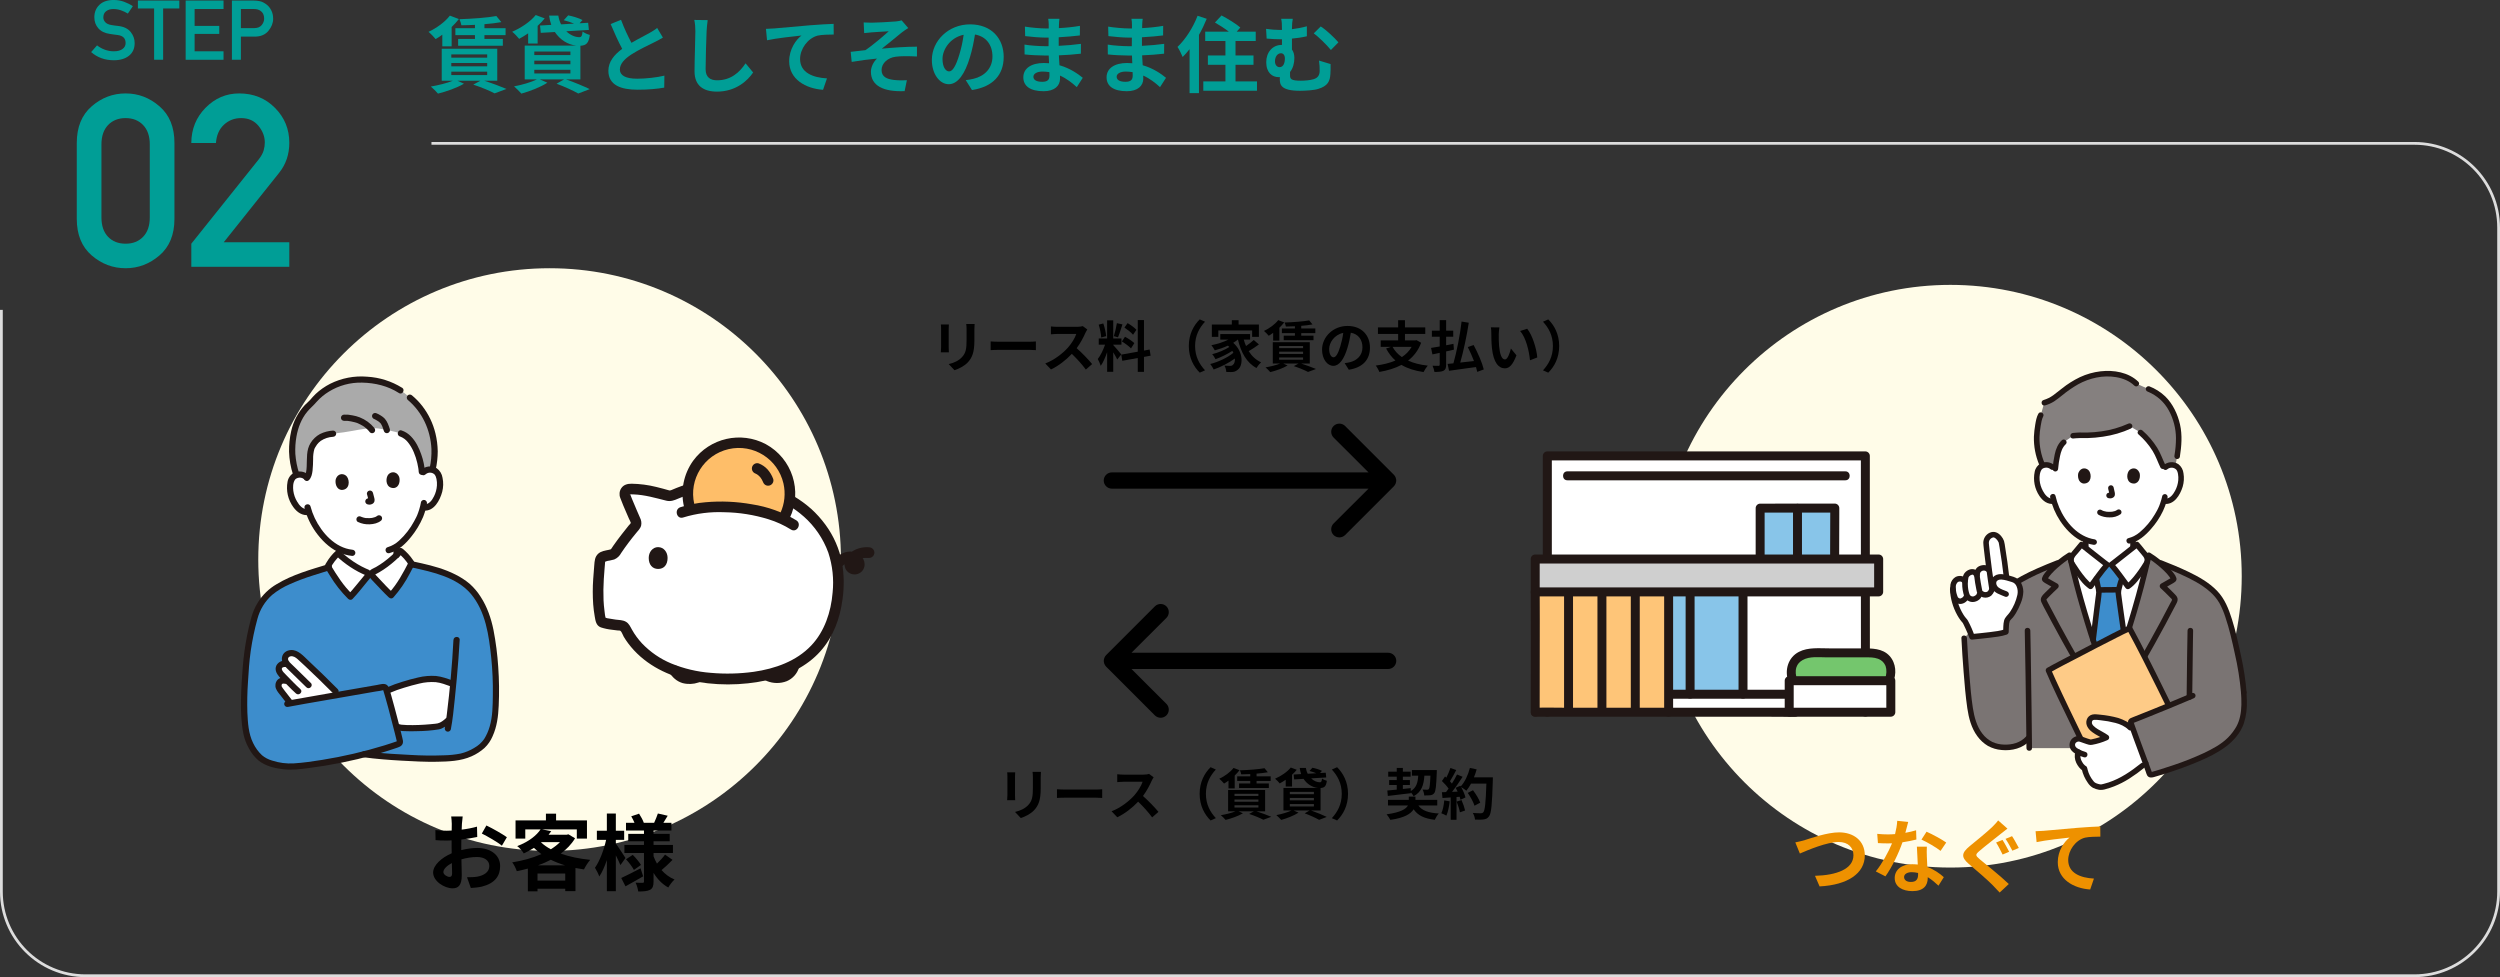 <?xml version="1.0" encoding="UTF-8"?>
<svg id="_レイヤー_2" data-name="レイヤー 2" xmlns="http://www.w3.org/2000/svg" viewBox="0 0 901 352.17">
  <rect x="0" y="0" width="901" height="352.17" fill="#333333" stroke="none"/>
  <defs>
    <style>
      .cls-1 {
        fill: #85807f;
      }

      .cls-2 {
        fill: #fff;
      }

      .cls-3 {
        fill: none;
        stroke: #ddd;
        stroke-miterlimit: 10;
      }

      .cls-4 {
        fill: #fecb87;
      }

      .cls-5 {
        fill: #3d8dcc;
      }

      .cls-6 {
        fill: #ee9100;
      }

      .cls-7 {
        fill: #cfcfcf;
      }

      .cls-8 {
        fill: #7a7473;
      }

      .cls-9 {
        fill: #88c5e9;
      }

      .cls-10 {
        fill: #009e96;
      }

      .cls-11 {
        fill: #aaa;
      }

      .cls-12 {
        fill: #74c66d;
      }

      .cls-13 {
        fill: #211715;
      }

      .cls-14 {
        fill: #febe69;
      }

      .cls-15 {
        fill: #fffce8;
      }

      .cls-16 {
        fill: #fec578;
      }
    </style>
  </defs>
  <g id="_レイヤー_1-2" data-name="レイヤー 1">
    <g>
      <g>
        <path class="cls-10" d="m27.67,78.86v-27.33c0-5.7,1.79-10.1,5.36-13.2,3.57-3.11,7.65-4.66,12.24-4.66s8.64,1.55,12.22,4.66c3.59,3.1,5.38,7.5,5.38,13.2v27.33c0,5.7-1.79,10.09-5.38,13.18s-7.66,4.63-12.22,4.63-8.67-1.54-12.24-4.63-5.36-7.48-5.36-13.18Zm26.31-.51v-26.31c0-2.98-.8-5.3-2.4-6.97s-3.71-2.51-6.31-2.51-4.75.84-6.33,2.51-2.38,4-2.38,6.97v26.31c0,3,.79,5.33,2.38,6.99,1.59,1.66,3.7,2.49,6.33,2.49s4.71-.83,6.31-2.49c1.6-1.66,2.4-3.99,2.4-6.99Z"/>
        <path class="cls-10" d="m68.95,96.16v-8.33l24.23-30.31c.94-1.19,1.54-2.28,1.83-3.27s.43-1.96.43-2.89c0-2.15-.77-4.16-2.3-6.02-1.53-1.85-3.61-2.78-6.25-2.78-2.41,0-4.47.8-6.19,2.4s-2.67,3.79-2.87,6.57h-8.88c.03-5.02,1.74-9.25,5.14-12.69,3.4-3.45,7.44-5.17,12.12-5.17,5.16,0,9.46,1.74,12.9,5.21,3.44,3.47,5.16,7.66,5.16,12.56,0,4.19-1.23,7.82-3.7,10.88l-19.94,25h23.64v8.84h-35.33Z"/>
      </g>
      <g>
        <path class="cls-10" d="m32.84,18.78l2.14-2.43c.8.64,1.72,1.16,2.77,1.55s2.14.59,3.28.59c1.32,0,2.35-.27,3.11-.82s1.13-1.26,1.13-2.15c0-1.68-.93-2.64-2.78-2.89-.49-.06-.94-.12-1.36-.18s-.91-.13-1.46-.21c-1.85-.25-3.25-.93-4.22-2.03-.97-1.1-1.45-2.42-1.45-3.98,0-1.82.61-3.31,1.82-4.48s2.93-1.76,5.13-1.76c1.32,0,2.56.21,3.72.63s2.23.95,3.21,1.6l-1.8,2.67c-.78-.49-1.62-.88-2.52-1.19s-1.82-.45-2.75-.45c-1,0-1.84.25-2.53.76s-1.04,1.27-1.04,2.29c0,.61.23,1.17.7,1.7s1.25.87,2.33,1.04c.28.05.62.1,1.03.15s.86.11,1.38.17c1.99.24,3.46.97,4.42,2.17s1.43,2.53,1.43,3.98c0,1.96-.68,3.49-2.04,4.57s-3.18,1.63-5.46,1.63c-3.21,0-5.93-.98-8.16-2.93Z"/>
        <path class="cls-10" d="m55.54,21.53V3.06h-5.84V.19h14.93v2.87h-5.84v18.47h-3.24Z"/>
        <path class="cls-10" d="m66.91,21.53V.19h13.65v3.06h-10.42v6.08h8.88v2.89h-8.88v6.27h10.42v3.05h-13.65Z"/>
        <path class="cls-10" d="m83.58,21.53V.19h7.75c.83,0,1.63.09,2.4.26s1.56.59,2.4,1.23c.64.5,1.19,1.18,1.64,2.06s.67,1.89.67,3.04c0,1.52-.57,2.97-1.71,4.35s-2.8,2.07-4.99,2.07h-4.92v8.33h-3.24Zm3.24-18.28v6.88h4.8c1.2,0,2.1-.36,2.69-1.08s.89-1.51.89-2.36c0-1.29-.46-2.24-1.39-2.84-.6-.4-1.36-.6-2.3-.6h-4.69Z"/>
      </g>
      <g>
        <path class="cls-3" d="m155.5,51.67h714.67c16.75,0,30.33,13.58,30.33,30.33v239.33c0,16.75-13.58,30.33-30.33,30.33H30.83c-16.75,0-30.33-13.58-30.33-30.33V111.67"/>
        <circle class="cls-15" cx="702.92" cy="207.67" r="105"/>
        <circle class="cls-15" cx="198.08" cy="201.67" r="105"/>
        <g>
          <path d="m166.48,296.87c-.03.66-.06,1.38-.09,2.13,1.98-.24,3.96-.63,5.52-1.08l.09,3.72c-1.71.39-3.78.69-5.73.93-.03.9-.03,1.83-.03,2.7v1.11c2.04-.51,4.11-.78,5.76-.78,4.62,0,8.25,2.4,8.25,6.54,0,3.54-1.86,6.21-6.63,7.41-1.38.3-2.7.39-3.93.48l-1.38-3.87c1.35,0,2.64-.03,3.69-.21,2.43-.45,4.35-1.65,4.35-3.84,0-2.04-1.8-3.24-4.41-3.24-1.86,0-3.81.3-5.64.84.06,2.37.12,4.71.12,5.73,0,3.72-1.32,4.71-3.3,4.71-2.91,0-7.02-2.52-7.02-5.7,0-2.61,3-5.34,6.69-6.93-.03-.72-.03-1.44-.03-2.13v-2.52c-.57.03-1.11.06-1.59.06-2.01,0-3.18-.03-4.2-.15l-.06-3.63c1.77.21,3.06.24,4.14.24.54,0,1.14-.03,1.74-.06.03-1.05.03-1.92.03-2.43,0-.63-.12-2.1-.21-2.64h4.14c-.09.54-.21,1.83-.27,2.61Zm-4.5,19.17c.54,0,.96-.24.96-1.26,0-.75-.03-2.13-.09-3.75-1.83.99-3.06,2.22-3.06,3.27,0,.93,1.41,1.74,2.19,1.74Zm20.7-14.31l-1.8,3.06c-1.44-1.23-5.37-3.48-7.23-4.38l1.65-2.91c2.31,1.11,5.79,3.09,7.38,4.23Z"/>
          <path d="m207.25,302.12c-1.29,2.16-3.06,3.96-5.16,5.52,3.12,1.11,6.75,1.86,10.62,2.25-.75.84-1.77,2.43-2.25,3.45-1.05-.15-2.07-.33-3.06-.51v8.34h-3.69v-.87h-9.99v.93h-3.48v-8.19c-1.32.36-2.64.66-3.99.93-.3-.96-1.05-2.43-1.65-3.18,3.66-.57,7.35-1.56,10.53-2.97-.96-.69-1.86-1.44-2.7-2.25-1.11.72-2.31,1.38-3.66,2.01-.48-.84-1.59-2.1-2.37-2.64,4.17-1.59,6.93-3.81,8.43-6.03h-5.52v3.33h-3.51v-6.57h10.95v-2.43h3.66v2.43h11.13v6.57h-3.66v-3.33h-12.54l3.33.66c-.3.42-.63.84-.96,1.26h6.54l.6-.15,2.4,1.44Zm-3.54,15.24v-2.55h-9.99v2.55h9.99Zm-.06-5.49c-1.83-.54-3.54-1.23-5.13-2.01-1.44.75-3,1.44-4.62,2.01h9.75Zm-8.64-8.25c.99.9,2.16,1.74,3.51,2.46,1.26-.78,2.4-1.65,3.3-2.58h-6.66l-.15.12Z"/>
          <path d="m223.6,311.78c-.36-.87-.99-2.22-1.65-3.51v12.93h-3.24v-11.22c-.78,2.31-1.71,4.41-2.73,5.91-.33-.99-1.05-2.34-1.56-3.15,1.68-2.34,3.27-6.51,4.02-10.05h-3.33v-3.3h3.6v-6.18h3.24v6.18h3v3.3h-3v1.32c.81,1.11,2.97,4.41,3.48,5.22l-1.83,2.55Zm8.19,4.05c-2.1,1.23-4.44,2.55-6.36,3.6l-1.53-3c1.77-.81,4.41-2.16,6.96-3.48l.93,2.88Zm10.59-5.94c-1.26,1.32-2.79,2.73-3.96,3.69,1.29,1.47,2.85,2.64,4.68,3.39-.75.66-1.74,1.98-2.25,2.88-2.19-1.2-3.96-3.03-5.31-5.28v3.12c0,1.62-.3,2.46-1.26,3-.99.51-2.4.6-4.26.6-.12-.93-.51-2.31-.96-3.18,1.02.06,2.19.06,2.55.06s.48-.15.48-.51v-10.23h-7.05v-2.91h7.05v-1.32h-5.67v-2.67h5.67v-1.2h-6.48v-2.79h3.06c-.3-.78-.75-1.62-1.17-2.34l2.82-.96c.69,1.05,1.41,2.4,1.71,3.3h3.72c.45-1.02,1.05-2.4,1.35-3.36l3.54.81c-.54.9-1.08,1.8-1.56,2.55h2.91v2.79h-6.45v1.2h5.82v2.67h-5.82v1.32h6.99v2.91h-6.99v1.17c.33.93.75,1.8,1.23,2.64,1.05-.99,2.22-2.25,2.91-3.24l2.7,1.89Zm-14.34-1.8c1.11,1.08,2.37,2.61,2.97,3.63l-2.55,1.8c-.54-1.05-1.77-2.67-2.85-3.84l2.43-1.59Z"/>
        </g>
        <g>
          <path class="cls-6" d="m650.56,302.73c2.21-.69,8.06-2.75,12.25-2.75,5.19,0,9.27,2.98,9.27,8.29,0,6.51-6.2,10.68-16.3,11.19l-1.66-3.82c7.78-.2,13.86-2.44,13.86-7.43,0-2.7-1.86-4.76-5.31-4.76-4.22,0-11.02,2.87-14,4.16l-1.64-4.02c1.06-.17,2.5-.57,3.53-.86Z"/>
          <path class="cls-6" d="m686.69,300.15c1.41-.26,2.75-.57,3.87-.92l.11,3.33c-1.32.34-3.1.72-5.02,1-1.38,4.02-3.82,9.04-6.14,12.28l-3.47-1.78c2.27-2.81,4.59-7.03,5.85-10.13-.52.03-1,.03-1.49.03-1.18,0-2.35-.03-3.59-.11l-.26-3.33c1.23.14,2.75.2,3.82.2.86,0,1.72-.03,2.61-.11.4-1.58.72-3.3.78-4.79l3.96.4c-.23.92-.6,2.38-1.03,3.93Zm7.75,8.67c.03.83.11,2.21.17,3.64,2.47.92,4.48,2.35,5.94,3.67l-1.92,3.07c-1-.92-2.3-2.12-3.87-3.07v.29c0,2.67-1.46,4.74-5.54,4.74-3.56,0-6.37-1.58-6.37-4.74,0-2.81,2.35-4.96,6.34-4.96.69,0,1.32.06,1.98.11-.11-2.12-.26-4.68-.32-6.43h3.59c-.09,1.21-.03,2.41,0,3.67Zm-5.74,9.04c1.98,0,2.58-1.09,2.58-2.67v-.57c-.75-.17-1.52-.29-2.32-.29-1.66,0-2.73.75-2.73,1.75,0,1.06.89,1.78,2.47,1.78Zm3.79-15.27l1.84-2.84c2.07.89,5.62,2.84,7.09,3.9l-2.04,3.01c-1.66-1.32-4.94-3.19-6.89-4.08Z"/>
          <path class="cls-6" d="m720.96,300.61c-1.84,1.49-5.65,4.42-7.55,6.06-1.55,1.32-1.52,1.64.06,2.98,2.15,1.81,7.58,6.11,10.5,8.95l-3.3,3.07c-.8-.89-1.69-1.81-2.53-2.67-1.75-1.81-5.94-5.4-8.58-7.63-2.84-2.44-2.64-3.96.26-6.37,2.24-1.84,6.17-5.02,8.12-6.89.8-.83,1.75-1.75,2.18-2.44l3.36,2.96c-.89.69-1.84,1.43-2.53,1.98Zm3.13,6.37l-2.35,1c-.6-1.18-1.58-3.19-2.35-4.33l2.3-.95c.75,1.09,1.86,3.24,2.41,4.28Zm3.5-1.38l-2.33.98c-.66-1.21-1.66-3.13-2.47-4.25l2.35-.98c.75,1.06,1.86,3.19,2.44,4.25Z"/>
          <path class="cls-6" d="m736.45,299.43c2.38-.2,7.12-.63,12.37-1.09,2.96-.23,6.11-.43,8.12-.49l.03,3.67c-1.55.03-4.02.03-5.54.37-3.47.92-6.05,4.65-6.05,8.06,0,4.71,4.42,6.43,9.27,6.69l-1.35,3.93c-6-.4-11.68-3.65-11.68-9.84,0-4.13,2.32-7.4,4.25-8.87-2.7.29-8.55.92-11.88,1.64l-.37-3.93c1.15-.03,2.27-.09,2.84-.14Z"/>
        </g>
        <g id="group">
          <path class="cls-2" d="m557.66,256.69c-.01-15.26-.03-89.1-.03-92.4h114.62v.97c0,3.46.03,68.42.05,91.43"/>
          <path class="cls-13" d="m559.28,256.69c0-4.89,0-9.79,0-14.68,0-7.44,0-14.88,0-22.32,0-8.03,0-16.06,0-24.09,0-6.79,0-13.58,0-20.36,0-3.53,0-7.05,0-10.58,0-.12,0-.24,0-.36l-1.62,1.62h114.62l-1.62-1.62c0,2.92,0,5.85,0,8.77,0,5.88,0,11.77,0,17.65,0,7.56,0,15.13.01,22.69s0,15.33.01,22.99c0,6.18,0,12.37.01,18.55,0,.58,0,1.16,0,1.74,0,2.08,3.23,2.08,3.23,0,0-5.89,0-11.79-.01-17.68,0-7.57,0-15.13-.01-22.7s0-15.32-.01-22.98c0-6.18,0-12.35,0-18.53,0-3.11,0-6.22,0-9.33,0-.39,0-.78,0-1.17,0-.87-.74-1.62-1.62-1.62-6.38,0-12.77,0-19.15,0h-95.47c-.87,0-1.62.74-1.62,1.62,0,3.01,0,6.03,0,9.04,0,6.47,0,12.94,0,19.41,0,7.97,0,15.95,0,23.92s0,15.29,0,22.94c0,5.29,0,10.58,0,15.87,0,.41,0,.81,0,1.22,0,2.08,3.23,2.08,3.23,0h0Z"/>
          <path class="cls-9" d="m601.46,213.33v36.88h26.7c0-2.66.05-32.69.05-36.88h-26.75Z"/>
          <path class="cls-13" d="m601.46,251.82h45.52c2.08,0,2.08-3.23,0-3.23h-45.52c-2.08,0-2.08,3.23,0,3.23h0Z"/>
          <path class="cls-13" d="m626.57,213.33v36.88c0,2.08,3.23,2.08,3.23,0v-36.88c0-2.08-3.23-2.08-3.23,0h0Z"/>
          <path class="cls-13" d="m607.5,213.33v36.88c0,2.08,3.23,2.08,3.23,0v-12.38c0-6.15,0-12.3,0-18.45v-6.04c0-2.08-3.23-2.08-3.23,0h0Z"/>
          <path class="cls-16" d="m553.3,213.33c.05,14.32-.02,33.02-.02,43.6l48.1-.24v-43.36h-48.08Z"/>
          <path class="cls-13" d="m563.69,213.33v42.96c0,2.08,3.23,2.08,3.23,0v-42.96c0-2.08-3.23-2.08-3.23,0h0Z"/>
          <path class="cls-13" d="m575.72,213.33c0,5.1,0,10.2,0,15.3,0,7.14,0,14.28,0,21.43,0,2.08,0,4.15,0,6.23s3.23,2.08,3.23,0c0-4.95,0-9.91,0-14.86,0-7.18,0-14.37,0-21.55,0-2.18,0-4.37,0-6.55s-3.23-2.08-3.23,0h0Z"/>
          <path class="cls-13" d="m587.74,213.33v42.96c0,2.08,3.23,2.08,3.23,0v-42.96c0-2.08-3.23-2.08-3.23,0h0Z"/>
          <path class="cls-13" d="m551.67,213.33c.05,11.7.02,23.39,0,35.09,0,2.76,0,5.51,0,8.27,0,2.08,3.23,2.08,3.23,0,0-11.11.05-22.22.04-33.34,0-3.34-.01-6.68-.03-10.03,0-2.08-3.24-2.08-3.23,0h0Z"/>
          <path class="cls-13" d="m646.98,255.07h-82.17c-3.78,0-7.59-.12-11.37,0-.05,0-.11,0-.16,0-2.08,0-2.08,3.23,0,3.23h82.17c3.78,0,7.59.12,11.37,0,.05,0,.11,0,.16,0,2.08,0,2.08-3.23,0-3.23h0Z"/>
          <path class="cls-12" d="m646.14,245.32c-.72-1.88-1.01-4.75.55-6.89,1.23-1.68,3.43-3.13,7.34-3.13h19.46c4.71,0,6.61,1.95,7.57,4.09.49,1.1.67,4-.28,5.93"/>
          <path class="cls-13" d="m647.7,244.89c-.52-1.42-.74-2.97-.26-4.44.38-1.14,1.16-1.94,2.19-2.54,2.56-1.49,5.96-1,8.81-1h10.39c1.55,0,3.11-.01,4.66,0,1.47.01,3,.2,4.22.93.49.29.83.58,1.25,1.12-.16-.21.04.06.07.11.1.15.19.3.28.46.05.09.09.18.14.27.05.09.09.18.13.27-.06-.15-.06-.17-.02-.06.45,1.33.42,3.16-.2,4.49-.37.79-.22,1.74.58,2.21.7.41,1.84.21,2.21-.58,1.47-3.15,1.24-7.07-1.13-9.71-2.54-2.82-6.45-2.75-9.93-2.75h-11.83c-3.62,0-7.59-.46-10.92,1.25-4,2.06-5.27,6.73-3.77,10.82.3.82,1.1,1.37,1.99,1.13.79-.22,1.43-1.16,1.13-1.99h0Z"/>
          <path class="cls-2" d="m644.84,256.69v-11.36h36.62v11.36"/>
          <path class="cls-13" d="m646.45,256.69v-11.36l-1.62,1.62h36.62l-1.62-1.62v11.36l1.62-1.62h-36.62c-2.08,0-2.08,3.23,0,3.23h36.62c.87,0,1.62-.74,1.62-1.62v-11.36c0-.87-.74-1.62-1.62-1.62h-36.62c-.87,0-1.62.74-1.62,1.62v11.36c0,2.08,3.23,2.08,3.23,0Z"/>
          <path class="cls-9" d="m661.26,183.11c-1.16,0-24.96.02-26.89.02v18.34h26.84c0-2.06.05-17.78.05-18.36Z"/>
          <path class="cls-13" d="m662.83,201.47c0-5.36.03-10.73.05-16.09,0-.76,0-1.52,0-2.27,0-.87-.74-1.62-1.62-1.62-7.63,0-15.26.01-22.9.02-1.33,0-2.66,0-4,0-.87,0-1.62.74-1.62,1.62v18.34c0,2.08,3.23,2.08,3.23,0v-18.34l-1.62,1.62c7.77,0,15.53-.01,23.3-.02,1.2,0,2.4,0,3.6,0l-1.62-1.62c0,5.11-.03,10.22-.05,15.33,0,1.01,0,2.02,0,3.03,0,2.08,3.23,2.08,3.23,0h0Z"/>
          <path class="cls-13" d="m646.2,183.13v21.63c0,2.08,3.23,2.08,3.23,0v-3.29c0-2.08-3.23-2.08-3.23,0v3.29c0,2.08,3.23,2.08,3.23,0v-21.63c0-2.08-3.23-2.08-3.23,0h0Z"/>
          <path class="cls-13" d="m564.87,173.1c3.76,0,7.53,0,11.29,0,7.81,0,15.62,0,23.43,0,9.23,0,18.45,0,27.68,0,8.08,0,16.16,0,24.25,0,4.36,0,8.72,0,13.08,0,.16,0,.31,0,.47,0,2.08,0,2.08-3.23,0-3.23-3.73,0-7.46,0-11.19,0-7.79,0-15.58,0-23.38,0-9.22,0-18.45,0-27.67,0-8.1,0-16.19,0-24.29,0-4.39,0-8.78,0-13.18,0-.16,0-.32,0-.48,0-2.08,0-2.08,3.23,0,3.23h0Z"/>
          <path class="cls-7" d="m553.29,201.47h123.77v11.85h-123.77v-11.85Z"/>
          <path class="cls-13" d="m553.29,203.09h123.77l-1.62-1.62v11.85l1.62-1.62h-123.77l1.62,1.62v-11.85c0-2.08-3.23-2.08-3.23,0v11.85c0,.87.74,1.62,1.62,1.62h123.77c.87,0,1.62-.74,1.62-1.62v-11.85c0-.87-.74-1.62-1.62-1.62h-123.77c-2.08,0-2.08,3.23,0,3.23Z"/>
          <path class="cls-13" d="m602.99,256.69c0-5.2,0-10.39,0-15.59,0-7.38,0-14.75,0-22.13,0-1.78,0-3.56,0-5.34,0-2.08-3.23-2.08-3.23,0,0,4.71,0,9.43,0,14.14,0,7.51,0,15.02,0,22.53,0,2.13,0,4.26,0,6.39s3.23,2.08,3.23,0h0Z"/>
        </g>
        <g>
          <path d="m503.2,173.18c0,.26-.03.5-.12.73,0,.15-.06.26-.12.41-.15.35-.35.67-.61.94l-17.57,17.57c-.59.56-1.32.85-2.08.85s-1.49-.29-2.08-.85c-1.14-1.14-1.14-3.02,0-4.16l12.59-12.56h-92.5c-1.61,0-2.93-1.32-2.93-2.93s1.32-2.93,2.93-2.93h92.5l-12.59-12.56c-1.14-1.14-1.14-3.02,0-4.16,1.14-1.14,3.02-1.14,4.16,0l17.57,17.57c.26.26.47.59.61.94.06.15.12.26.12.41.09.23.12.47.12.73Z"/>
          <path d="m397.8,238.18c0,.26.03.5.12.73,0,.15.06.26.12.41.15.35.35.67.61.94l17.57,17.57c.59.56,1.32.85,2.08.85s1.49-.29,2.08-.85c1.14-1.14,1.14-3.02,0-4.16l-12.59-12.56h92.5c1.61,0,2.93-1.32,2.93-2.93s-1.32-2.93-2.93-2.93h-92.5s12.59-12.56,12.59-12.56c1.14-1.14,1.14-3.02,0-4.16-1.14-1.14-3.02-1.14-4.16,0l-17.57,17.57c-.26.26-.47.59-.61.94-.06.15-.12.26-.12.41-.09.23-.12.47-.12.73Z"/>
        </g>
        <g>
          <path class="cls-2" d="m140.98,214.54c3.16-3.42,5.31-7.52,7.34-11.48-1.05-1.71-2.39-3.23-3.96-4.48-2.84,3.16-6.24,5.76-10.03,7.68-.43.21-.39.97-.14,1.26.2.23,5.23,5.6,6.79,7.02Z"/>
          <path class="cls-2" d="m126.27,215.05c-3.39-3.19-5.82-7.13-8.13-10.94.93-1.78,2.16-3.39,3.64-4.75,3.05,2.95,6.63,5.31,10.54,6.96.45.18.46.94.23,1.25-.18.24-4.82,5.95-6.28,7.48Z"/>
          <path class="cls-2" d="m152.6,169.7c-.01.32-.03.49-.03.49.63-.62,1.47-.97,2.36-.97,1.13-.08,2.21.47,2.82,1.43,1,1.59,1.07,4.58.52,6.46-.39,1.33-1.05,3.36-2.75,4.87-.76.68-1.77,1.01-2.78.92l-.27-.03c-.23.91-.52,1.79-.87,2.66-.62,1.89-4.05,8.4-8.67,11.42v3.13c-2.52,2.5-5.41,4.58-8.58,6.17l-2.01.07c-3.91-1.65-7.48-4.01-10.54-6.96v-1.72c-2.03-1.14-3.84-2.62-5.36-4.38-2.29-2.56-4.03-5.56-5.12-8.82-1.07.27-2.2.03-3.07-.64-1.81-1.37-2.62-3.35-3.12-4.64-.7-1.83-.85-4.82.02-6.48.53-1,1.57-1.63,2.7-1.64.88-.07,1.75.21,2.42.78,0,0-2.91-21.29,20.27-21.29,21.87,0,22.2,16.12,22.06,19.17Z"/>
          <path class="cls-13" d="m141.8,197.8v2.27c0,.3.12.58.33.79.44.44,1.14.44,1.58,0,.21-.21.33-.5.33-.8v-2.27c0-.3-.12-.58-.33-.79-.44-.44-1.14-.44-1.58,0-.21.21-.33.5-.33.8Z"/>
          <path class="cls-5" d="m107,276.2c-.33.03-.66.06-.98.08-2.85.22-9.67-.39-12.77-3.59-2.45-2.55-4.06-5.79-4.6-9.29-.71-5.03-.89-10.11-.54-15.18.52-10.07,1.05-16.4,3.88-26.57,1.65-4.07,3.54-6.91,6.68-9.07,3.25-2.25,6.72-3.81,12.17-5.66,2.17-.74,4.65-1.52,7.55-2.41,2.23,3.68,4.61,7.46,7.88,10.53,1.46-1.52,6.1-7.23,6.28-7.48.23-.31.22-1.07-.23-1.25l2.01-.07c-.43.21-.39.97-.14,1.26.2.23,5.23,5.6,6.79,7.02,3.08-3.33,5.2-7.31,7.19-11.17,5.69,1.22,11.69,2.48,16.79,5.45,1.86,1,3.54,2.3,4.97,3.84,1.4,1.57,2.61,3.32,3.59,5.19,3,5.67,3.81,12.04,4.53,18.35.68,6.21.87,12.47.54,18.71-.23,4.87-.83,7.95-2.93,11.7-1.71,3.06-6.73,5.95-11.13,6.43-6.9.75-12.46.44-18.95.1-4.77-.25-9.79-.61-14.32-1.23-7.97,2.05-16.08,3.49-24.26,4.31Z"/>
          <path class="cls-2" d="m142.4,260.38c-1.04-4.06-2.27-8.62-3.1-11.34,3.25-1.5,4.86-1.93,8-2.84,2.57-.74,5.32-1.52,8.87-1.52,2.36,0,4.88,1.02,6.63,1.64l.53.19c-.45,4.78-.95,9.44-1.41,12.77l-.52.47s-1.97,1.77-3.42,2.05c-2.15.42-12.73,1.16-14.68.17l-.56-.29c-.11-.43-.22-.86-.33-1.3Z"/>
          <path class="cls-2" d="m100.77,242.18c-.06-.11-.12-.23-.17-.35-.28-.63-.17-1.37.28-1.89.53-.55,1.29-.8,2.04-.67,0,0,.26.03.57.06-.23-.26-.42-.55-.58-.86-.39-.8-.26-1.76.33-2.42.58-.52,1.36-.76,2.13-.65.89.13,1.73.52,2.4,1.13,3.49,3.09,9.91,9.35,13.16,12.62,0,0,.63.6,1.29,1.22-7.01,1.22-14.16,2.47-17.5,3.08l-.33-.42c-1.04-1.29-1.9-2.47-3.02-3.91-.38-.43-.69-.92-.9-1.45-.19-.62-.08-1.29.3-1.82.71-.8,1.65-.65,2.92-.43-.52-.53-1.03-1.06-1.55-1.58-.53-.49-.99-1.06-1.37-1.67Z"/>
          <path class="cls-13" d="m160.61,258.95c-.76.68-1.76,1.5-2.86,1.75-.16.04-.33.06-.49.08-.05,0-.09.01-.14.02-.15.02.23-.03.07-.01-.12.02-.25.03-.37.05-.54.06-1.08.12-1.63.16-2.83.27-5.68.38-8.53.31-.64-.02-1.29-.06-1.93-.13-.22-.03,0,0,.03,0-.08-.01-.17-.03-.25-.04-.11-.02-.22-.04-.34-.07-.1-.02-.19-.05-.29-.08-.04,0-.08-.03-.11-.04-.19-.03.24.11.07.03-.54-.3-1.21-.12-1.53.4-.31.53-.13,1.21.4,1.53,1.01.4,2.09.61,3.18.59,1.48.08,2.96.06,4.44.01,2.62-.02,5.23-.23,7.82-.64,1.5-.28,2.9-1.36,4.01-2.36,1.08-.96-.51-2.54-1.58-1.58h0Z"/>
          <path class="cls-13" d="m140.64,249.66c1.64-.71,3.33-1.32,5.04-1.82,1.8-.53,3.6-1.08,5.43-1.48,1.94-.48,3.95-.65,5.94-.51,1.88.19,3.68.93,5.44,1.55.6.16,1.21-.19,1.38-.78.15-.59-.19-1.2-.78-1.38-1.95-.69-3.87-1.4-5.94-1.62-2.17-.15-4.34.03-6.45.54-1.9.4-3.76.97-5.61,1.52-1.9.56-3.76,1.24-5.58,2.04-.53.31-.71,1-.4,1.53.32.52,1,.7,1.53.4h0Z"/>
          <path class="cls-13" d="m121.72,248.36c-3.47-3.5-7.01-6.93-10.61-10.3-1.72-1.61-3.65-3.92-6.24-3.79-1.54.08-2.94.99-3.23,2.58-.3,1.63.64,2.93,1.76,4,2.35,2.27,4.68,4.58,7.03,6.86,1.03,1,2.62-.58,1.58-1.58-1.86-1.8-3.7-3.61-5.54-5.43-.47-.46-.94-.91-1.41-1.36-.46-.38-.85-.84-1.14-1.36-.46-1.04.55-1.61,1.46-1.46.99.16,1.71.88,2.42,1.53.76.69,1.51,1.38,2.26,2.09,1.72,1.61,3.42,3.24,5.11,4.89,1.67,1.63,3.33,3.27,4.98,4.92,1.02,1.03,2.6-.56,1.58-1.58h0Z"/>
          <path class="cls-13" d="m102.91,238.15c-1.35-.18-2.67.5-3.3,1.7-.69,1.48.03,2.87,1,4.01.91,1.08,1.98,2.05,2.97,3.07,1.01,1.03,2.02,2.05,3.1,3.01s2.66-.62,1.58-1.58c-1.72-1.55-3.31-3.25-4.93-4.89-.38-.39-.78-.77-1.13-1.18-.3-.3-.51-.67-.63-1.08-.1-.74.75-.89,1.35-.82.62,0,1.12-.5,1.12-1.12-.01-.61-.51-1.1-1.12-1.12h0Z"/>
          <path class="cls-13" d="m102.95,244.2c-1.08-.14-2.2.03-2.98.87-.72.86-.92,2.04-.52,3.09.43,1.09,1.29,1.98,1.99,2.89.71.93,1.42,1.86,2.15,2.77.44.43,1.14.43,1.58,0,.42-.44.42-1.14,0-1.58-.55-.69-1.02-1.29-1.55-1.99-.58-.76-1.23-1.54-1.74-2.27-.11-.16-.22-.32-.31-.49,0,0-.05-.16-.07-.2-.07-.19,0,.09-.01-.04,0-.09,0-.17,0-.26,0-.21-.02.05,0-.07.02-.09.04-.17.06-.25-.04.14-.02.03.03-.05.08-.14-.19.21.04-.05.13-.14-.02,0,.06-.06.07-.05.2-.11.04-.05.08-.03.16-.05.24-.07.11-.04-.15,0,.06-.01.09,0,.18,0,.27,0,.22,0,.43.03.64.06.62,0,1.12-.5,1.12-1.12-.01-.61-.51-1.1-1.12-1.12h0Z"/>
          <path class="cls-13" d="m163.42,230.62c-.45,8.92-1.27,17.85-2.37,26.71-.2,1.65-.4,3.2-.73,4.95-.15.59.2,1.2.78,1.38.59.16,1.21-.19,1.38-.78.7-3.62,1.04-7.33,1.43-10.99.51-4.8.94-9.61,1.31-14.43.17-2.27.33-4.55.45-6.83.07-1.44-2.17-1.44-2.24,0h0Z"/>
          <path class="cls-13" d="m118.27,203.34c-6.27,1.92-12.85,3.73-18.51,7.16-2.81,1.62-5.18,3.92-6.87,6.69-1.03,1.7-1.82,3.53-2.34,5.45-.56,2.08-1.06,4.17-1.48,6.28-.76,3.81-1.29,7.66-1.59,11.54-.32,3.86-.56,7.74-.63,11.61-.08,4.1.05,8.33.86,12.36.37,1.81,1.02,3.55,1.91,5.16.89,1.72,2.1,3.25,3.57,4.51,2.56,2.04,5.95,2.82,9.14,3.16,2.97.32,5.92-.06,8.87-.44,7.9-1.01,15.72-2.58,23.4-4.7,1.86-.51,3.72-1.06,5.56-1.65.85-.27,1.69-.55,2.53-.84.97-.34,2.08-.59,2.45-1.68.24-.69.01-1.38-.15-2.06-.14-.61-.29-1.21-.44-1.82-.36-1.48-.74-2.96-1.12-4.43-.79-3.05-1.6-6.09-2.46-9.12-.17-.59-.34-1.18-.52-1.77-.22-.74-.42-1.5-1.11-1.95-.98-.63-2.4-.12-3.47.06-5.29.93-10.58,1.85-15.87,2.76-4.97.86-9.95,1.72-14.91,2.63-.62.11-1.24.23-1.85.35-.59.17-.94.78-.78,1.38.17.59.78.93,1.38.78,3.95-.77,7.92-1.43,11.88-2.12,5.48-.96,10.96-1.91,16.44-2.86,1.13-.2,2.25-.39,3.38-.59.88-.09,1.75-.25,2.61-.46.15-.05.08.01.07-.01.05.14-.19-.12-.15-.12-.06,0,0-.1,0,.03.05.26.13.52.24.77.17.57.34,1.15.51,1.72.4,1.38.78,2.77,1.15,4.15.8,2.97,1.58,5.95,2.32,8.94.15.61.3,1.23.45,1.84.06.25.12.5.18.75l.08.34c.03.12.09.34.04.08-.03-.13.17-.1-.12-.03-.19.05-.38.14-.57.2-.44.16-.88.31-1.33.45-.83.28-1.66.55-2.49.8-7.34,2.26-14.83,4-22.42,5.22-3.38.55-6.79,1.04-10.21,1.26-2.67.16-5.35-.19-7.89-1.03-1.32-.38-2.55-1.03-3.6-1.91-1.33-1.25-2.41-2.74-3.19-4.39-1.67-3.38-1.9-7.3-2.07-11.01-.11-3.66-.04-7.32.22-10.97.21-3.74.47-7.49.99-11.21.57-3.91,1.38-7.78,2.42-11.59.88-3.3,2.7-6.28,5.24-8.57,1.97-1.61,4.16-2.93,6.49-3.93,2.78-1.23,5.64-2.3,8.55-3.2,1.93-.63,3.87-1.23,5.81-1.82,1.37-.42.79-2.58-.59-2.16h0Z"/>
          <path class="cls-13" d="m148.29,204.49c3.99.86,8.01,1.73,11.83,3.2,3.58,1.38,7.06,3.36,9.56,6.32,5.38,6.39,6.52,15.01,7.36,23.03.46,4.47.65,8.97.58,13.46-.05,3.8-.06,7.75-1.16,11.42-.45,1.56-1.11,3.04-1.97,4.42-.91,1.29-2.1,2.36-3.47,3.14-1.55.96-3.25,1.68-5.02,2.1-1.98.39-3.98.6-6,.63-4.1.16-8.2.11-12.29-.15-4.35-.22-8.69-.47-13.02-.93-1.04-.11-2.09-.23-3.13-.38-.59-.14-1.19.2-1.38.78-.16.6.19,1.21.78,1.38,4.55.62,9.14.97,13.73,1.23,4.26.24,8.52.48,12.78.4,4.22-.08,8.55-.22,12.46-1.96,1.71-.75,3.29-1.77,4.68-3.01,1.25-1.19,2.24-2.62,2.91-4.21,1.59-3.48,2.04-7.18,2.21-10.97.22-4.68.16-9.37-.17-14.05-.29-4.47-.86-8.91-1.71-13.3-.85-4.19-2.26-8.32-4.6-11.92-1.11-1.78-2.48-3.39-4.05-4.78-1.57-1.3-3.29-2.41-5.12-3.31-3.81-1.93-7.95-3.07-12.09-4.01-1.03-.23-2.07-.46-3.1-.68-1.4-.3-2,1.85-.59,2.16h0Z"/>
          <path class="cls-13" d="m141.77,215.33c2.35-2.66,4.36-5.61,5.98-8.76.4-.74.79-1.48,1.17-2.23.23-.44.57-.91.5-1.42-.13-.45-.35-.87-.67-1.22-1-1.47-2.22-2.79-3.61-3.91-.44-.42-1.14-.42-1.58,0-1.56,1.73-3.29,3.29-5.16,4.67-.93.69-1.9,1.32-2.91,1.9-.87.5-2.24.87-2.54,1.95-.35,1.26.48,2.05,1.24,2.87.97,1.03,1.94,2.06,2.92,3.08,1,1.04,1.99,2.1,3.05,3.07s2.65-.61,1.58-1.58c-1.86-1.7-3.57-3.59-5.3-5.43-.35-.37-.69-.74-1.04-1.11-.1-.11-.2-.22-.3-.32s-.23-.19-.03-.02c.05.04.01.07.02.11-.08-.25.03-.12,0-.07-.26.54-.32.29-.05.23.12-.05.24-.11.35-.18.47-.24.93-.5,1.39-.77.94-.55,1.85-1.16,2.73-1.8,2.03-1.48,3.91-3.16,5.61-5.02h-1.58c1.5,1.19,2.78,2.63,3.79,4.26v-1.13c-2.03,3.96-4.14,7.94-7.17,11.25-.97,1.06.61,2.65,1.58,1.58Z"/>
          <path class="cls-13" d="m127.06,214.26c-3.26-3.09-5.64-6.89-7.95-10.71v1.13c.89-1.69,2.06-3.22,3.47-4.52h-1.58c1.62,1.55,3.37,2.94,5.24,4.18.92.61,1.86,1.17,2.83,1.69.41.22.83.43,1.26.63.24.11.48.22.72.33.12.05.24.1.36.15l.27.11c.22.11.24.1.06-.03.06.11-.15-.18-.14-.17s0-.17,0-.02c0,.1.11-.17.15-.21-.08.09-.15.18-.22.27-.27.33-.54.67-.81,1-.86,1.06-1.73,2.11-2.61,3.16-.85,1.02-1.7,2.05-2.61,3.01-.99,1.04.59,2.63,1.58,1.58,1.85-1.94,3.52-4.09,5.22-6.17.6-.73,1.48-1.54,1.53-2.53.03-.49-.12-.98-.42-1.37-.38-.46-.96-.61-1.49-.84-1.04-.47-2.06-1-3.05-1.59-2.27-1.35-4.37-2.95-6.28-4.77-.44-.42-1.14-.42-1.58,0-1.31,1.2-2.44,2.6-3.34,4.14-.24.34-.44.71-.59,1.11-.16.59.24,1.08.53,1.55.44.72.88,1.43,1.32,2.14,1.84,3.04,4.04,5.84,6.56,8.34,1.05.99,2.63-.59,1.58-1.58Z"/>
          <path class="cls-11" d="m113.66,159.18c-.48.57-.89,1.2-1.23,1.87-1.34,2.61,0,9.26-1.82,11.14-.68-.82-1.71-1.25-2.77-1.15-.35.02-.69.09-1.03.2-.9-2.88-1.55-6.02-1.54-8.55.03-8.46,2.56-13.64,6.89-17.37.17-.14.32-.3.45-.47,3.68-4.63,10.28-8.14,17.42-8.06,5.69.07,10.28,1.33,14.28,3.92l1.36.88,2.04,1.7c4.24,3.54,8.16,9.17,8.84,17.66.21,2.81-.02,5.64-.69,8.37-.31-.07-.63-.1-.94-.1-.88,0-1.73.34-2.36.97l-.55-.1c-.18-3.71-2.5-12.3-7.58-13.89-2.66-.79-5.38-1.39-8.12-1.79-3.18-.31-6.1.3-9.24.87-2.06.38-4.21.7-7.02,1.01-2.61.22-4.61.97-6.13,2.58-.09.1-.18.2-.27.3Z"/>
          <path class="cls-13" d="m111.06,171.03c-1.46-1.23-3.52-1.46-5.22-.58-1.18.68-1.99,1.85-2.21,3.19-.59,3.21.17,6.52,2.1,9.15,1.35,1.85,3.26,3.2,5.64,2.79.59-.17.94-.78.78-1.38-.18-.59-.78-.93-1.38-.78-1.63.28-2.95-1.37-3.67-2.61-.73-1.2-1.2-2.53-1.39-3.92-.15-1.3-.16-2.85.58-3.97.04-.06.03-.05-.03.03.04-.05.09-.11.14-.16.04-.04.29-.26.22-.21.24-.17.51-.29.79-.36.71-.2,1.47-.06,2.06.38.44.42,1.14.42,1.58,0,.43-.44.43-1.14,0-1.58h0Z"/>
          <path class="cls-13" d="m153.36,170.98c.95-.89,2.44-.85,3.33.1,0,0,0,0,0,0-.16-.19.05.08.08.13.1.16.19.33.27.5.12.3.21.61.27.92.16.77.21,1.56.16,2.34-.09,1.37-.45,2.71-1.07,3.93-.71,1.45-1.88,3.04-3.68,2.87-.62,0-1.11.5-1.12,1.12.01.61.51,1.11,1.12,1.12,3.72.36,5.83-3.72,6.65-6.75.43-1.66.47-3.39.12-5.06-.2-1.38-.95-2.62-2.09-3.44-1.81-1.08-4.12-.82-5.64.63-1.03,1.01.55,2.59,1.58,1.58h0Z"/>
          <path class="cls-13" d="m151.72,181c-.16.91-.38,1.81-.66,2.7-.11.36-.23.72-.36,1.07-.03.08-.06.15-.09.23-.08.22.13-.33-.04.1-.05.12-.09.23-.13.35-.03.07-.05.14-.08.21-.02.04-.04.09-.05.13-.05.14.09-.2.02-.06-.1.23-.2.45-.31.67-.24.5-.5.99-.77,1.47-1.4,2.61-3.22,4.96-5.4,6.96-1.17,1.09-2.58,1.9-4.11,2.37-1.39.38-.8,2.54.59,2.16,3.22-.88,5.82-3.33,7.84-5.88,1.74-2.14,3.18-4.52,4.27-7.06.04-.11.09-.21.13-.32.02-.05.1-.31.05-.16-.08.23.06-.15.1-.25.04-.09.07-.18.1-.27.08-.22.16-.44.23-.67.35-1.03.62-2.09.81-3.16.15-.59-.2-1.2-.78-1.38-.6-.16-1.21.19-1.38.78h0Z"/>
          <path class="cls-13" d="m109.75,183.13c.82,3.1,2.2,6.03,4.06,8.64,2.04,2.84,4.68,5.48,7.84,7.06,1.66.82,3.46,1.34,5.31,1.53.62,0,1.11-.5,1.12-1.12-.01-.61-.51-1.11-1.12-1.12-6.17-.67-10.98-6.06-13.51-11.37-.64-1.36-1.16-2.77-1.54-4.22-.37-1.39-2.53-.8-2.16.59h0Z"/>
          <path class="cls-13" d="m144.89,139.74c-3.8-2.36-8.12-3.73-12.59-3.98-4.59-.39-9.2.5-13.32,2.56-1.91.98-3.67,2.21-5.24,3.68-.73.68-1.35,1.44-2.01,2.18-.56.64-1.26,1.16-1.85,1.78-2.45,2.64-4.15,5.88-4.93,9.39-.55,2.44-.81,4.93-.78,7.43.09,2.85.58,5.67,1.47,8.37.41,1.38,2.57.79,2.16-.59-.73-2.25-1.18-4.58-1.36-6.94-.1-2.1.03-4.2.4-6.27.57-3.26,1.79-6.45,3.91-8.99.5-.6,1.04-1.17,1.61-1.7.65-.61,1.22-1.24,1.81-1.9,1.28-1.42,2.76-2.64,4.4-3.64,3.58-2.2,7.72-3.32,11.92-3.22,4.72.1,9.3,1.19,13.3,3.76,1.21.78,2.34-1.15,1.13-1.93h0Z"/>
          <path class="cls-13" d="m157.02,169.27c.48-2.17.73-4.39.74-6.61-.04-2.18-.31-4.35-.83-6.47-.87-3.6-2.49-6.98-4.77-9.9-1.08-1.39-2.31-2.65-3.66-3.78-.44-.42-1.14-.42-1.58,0-.43.44-.43,1.14,0,1.58,5.27,4.43,8.22,10.82,8.57,17.68.08,2.32-.13,4.64-.63,6.91-.15.59.2,1.2.78,1.38.59.16,1.21-.19,1.38-.78h0Z"/>
          <path class="cls-13" d="m153.14,170.09c-.14-2.13-.58-4.24-1.3-6.25-.82-2.38-1.96-4.75-3.74-6.57-.93-.98-2.09-1.71-3.38-2.14-1.37-.44-1.96,1.72-.59,2.16,1.14.42,2.13,1.15,2.88,2.1.87,1.09,1.58,2.3,2.12,3.59.54,1.27.96,2.58,1.27,3.93.14.59.26,1.19.35,1.79.06.36.04.24.09.65.03.25.05.5.06.74.08,1.43,2.31,1.44,2.24,0h0Z"/>
          <path class="cls-13" d="m140.51,154.7c-.42-1.33-.88-2.7-1.81-3.78-.42-.44-.9-.83-1.42-1.14-.56-.37-1.16-.68-1.79-.91-.6-.16-1.21.19-1.38.78-.15.59.2,1.2.78,1.38.05.02.1.04.15.06-.32-.1-.13-.05-.05-.02.12.06.24.12.36.18.26.14.51.29.76.45.12.08.24.16.36.24.05.04.11.08.16.12.15.11.06.06-.03-.03.17.16.35.3.51.49.03.03.16.21.04.04s.01.02.04.05c.07.1.14.2.2.31.13.23.25.46.36.7.01.03.03.06.04.1q.04.09,0,0t0,0l.04.1c.06.15.11.29.16.44.12.34.24.69.35,1.04.16.6.78.95,1.38.78.6-.16.95-.78.78-1.38h0Z"/>
          <path class="cls-13" d="m134.9,154.23c-1.4-1.7-3.21-3.01-5.26-3.82-.84-.33-1.72-.57-2.62-.72-.99-.22-2.01-.31-3.03-.26-.61.02-1.1.51-1.12,1.12,0,.62.5,1.11,1.12,1.12.84-.05,1.68.01,2.5.2.44.08.89.18,1.32.3.19.05.38.1.56.16.1.03.19.06.29.09.03.01.28.1.11.04-.19-.07.23.1.22.1.11.05.23.1.34.16.22.1.43.2.64.31.42.21.83.45,1.22.71.8.59,1.52,1.28,2.12,2.07.44.43,1.14.43,1.58,0,.42-.44.42-1.14,0-1.58h0Z"/>
          <path class="cls-13" d="m120.05,155.18c-1.65.09-3.26.52-4.74,1.25-1.4.77-2.57,1.89-3.4,3.26-1.57,2.52-1.23,5.59-1.38,8.43-.02.68-.09,1.36-.22,2.03-.04.17-.08.34-.13.51-.02.06-.15.42-.07.23-.05.12-.11.24-.18.35-.03.05-.07.11-.1.16.11-.15.01-.02-.06.05-1.01,1.03.57,2.61,1.58,1.58.89-.9,1.13-2.18,1.29-3.38.17-1.39.17-2.8.21-4.19-.03-1.22.12-2.45.45-3.63.02-.07.05-.13.07-.2,0,.02-.07.15,0,.04.08-.16.17-.33.26-.49.18-.33.39-.64.61-.95.38-.51.84-.96,1.35-1.34,1.33-.88,2.87-1.39,4.46-1.47.61-.02,1.1-.51,1.12-1.12,0-.62-.5-1.11-1.12-1.12Z"/>
          <path class="cls-13" d="m132.28,178.18c.1.35.2.7.29,1.05.11.37.19.74.25,1.12l-.04-.3c0,.07,0,.15,0,.23l.04-.3s-.02.09-.03.13l.11-.27s-.03.06-.05.09l.17-.23s-.03.03-.05.05l.23-.17c-.07.04-.13.08-.21.11l.27-.11c-.09.04-.18.06-.27.08l.3-.04c-.1.01-.19,0-.29,0l.3.04c-.18-.02-.36-.06-.54-.07-.3,0-.58.12-.79.33-.44.44-.44,1.14,0,1.58,0,0,0,0,0,0,.22.2.5.31.79.33h.05s-.3-.03-.3-.03c.22.04.44.07.67.08.36-.01.71-.11,1.02-.28.38-.2.66-.55.76-.97.07-.35.05-.71-.04-1.06-.14-.66-.32-1.31-.51-1.96-.08-.28-.26-.52-.51-.67-.53-.31-1.22-.13-1.53.4-.15.26-.19.57-.11.86h0Z"/>
          <path class="cls-13" d="m121.02,172.67c-.31,1.15.01,3.76,2.18,3.91,2.85-.12,2.89-3.29,1.87-4.75-.83-1.19-3.16-1.61-4.05.84Z"/>
          <path class="cls-13" d="m143.85,171.84c.39,1.13.26,3.75-1.89,4.05-2.85.09-3.12-3.08-2.21-4.6.74-1.25,3.03-1.84,4.1.54Z"/>
          <path class="cls-13" d="m129.01,188.12c1.33.64,2.79.92,4.26.84,1.47-.07,2.97-.4,4.12-1.37.43-.44.43-1.14,0-1.58-.44-.42-1.14-.42-1.58,0-.18.15.26-.17,0,0-.08.05-.16.11-.24.15s-.18.1-.27.14c-.21.11,0,.03.01,0,0,.03-.15.06-.18.07-.3.11-.6.19-.91.25-.1.02-.21.04-.31.05.17-.03-.03,0-.09.01-.23.02-.45.04-.68.05-.42.02-.84,0-1.26-.03-.1,0-.23-.03-.06,0-.09-.01-.19-.03-.28-.05-.14-.03-.28-.06-.42-.09-.25-.06-.48-.15-.73-.23-.18-.06.2.1.09.04-.04-.02-.08-.03-.12-.05-.08-.04-.16-.07-.24-.11-.53-.31-1.22-.13-1.53.4s-.13,1.22.4,1.53h0Z"/>
        </g>
        <g>
          <path class="cls-2" d="m780.43,168.39c.62-.58,1.45-.88,2.3-.84,1.09-.04,2.11.53,2.65,1.47.9,1.56.86,4.44.26,6.23-.43,1.26-1.13,3.19-2.82,4.58-.75.63-1.73.91-2.71.78l-.26-.04c-.25.86-.57,1.71-.93,2.53-.73,1.98-4.96,9.22-10.18,11.38v2.89c-2.48,1.96-7.38,5.82-7.86,6.15h-1.45c-.47-.33-5.2-4.05-7.72-6.04v-2.9c-2.53-1.01-4.77-2.81-6.88-5.34-2.11-2.55-3.67-5.49-4.59-8.67-1.04.22-2.12-.05-2.93-.73-1.69-1.39-2.39-3.32-2.82-4.58-.61-1.78-.64-4.66.26-6.23.55-.94,1.56-1.51,2.65-1.47.85-.04,1.68.27,2.3.84,0,0-3.68-20.56,20.36-20.56s20.36,20.56,20.36,20.56Z"/>
          <path class="cls-8" d="m757.01,238.42c-1.02-2.8-1.82-5.28-3.14-9.34-3.02-9.27-5.82-19.46-7.97-28.99-.96.62-2.18,1.47-3.4,2.44l-.94.37-3.15,1.24c-7.63,3.2-14.82,6.53-18.33,11.88l-12.18,13.99c.27,5.45.58,9.57.97,14.37.25,3.03.51,6.07.91,9.08.25,2.39.75,4.74,1.49,7.02,1.21,3.71,3.92,7.32,7.85,8.41,3.92,1.09,9.35.54,12.18-3.21.02,1.63.03,2.97.04,3.94h39.93c.62,1.68,1.25,3.38,1.85,4.96.62,1.61,1.15,3.08,1.55,4.21.12.34.49.54.84.44,5.4-1.5,10.7-3.32,15.88-5.46,3.42-1.41,7.88-3.58,10.94-6.02,2.59-2.07,4.8-5.32,5.47-7.45.86-2.72,1.15-4.92.96-9.29-.8-6.5-1.62-11.85-2.63-16.52-1.49-6.87-3.36-14.68-5.86-18.49-3.51-5.35-10.7-8.67-18.33-11.88l-3.15-1.24-.94-.37c-1.23-.97-2.44-1.82-3.4-2.44-.98,4.35-2.1,8.83-3.31,13.31-1.44,5.33-3.02,10.64-4.66,15.68-2.24,6.87-2.97,9.2-5.83,16.25h-.92c-1.17-2.88-1.99-4.97-2.69-6.91Z"/>
          <path class="cls-1" d="m734.22,155.06c-.06.51-.11.96-.14,1.34-.37,4.54.66,8.16,2.07,11.4.4-.16.83-.24,1.26-.25.85-.04,1.68.27,2.3.84l1,.96.04-.42c.12-1.57.35-3.13.69-4.67.36-1.7.81-3.47,2.35-4.88l3.34-2.34c.89-.05,1.92-.18,2.63-.16,6.36.21,12.83-.99,17.76-3.31l3.92,2.28c2.49,2.15,4.56,4.75,6.1,7.66.5.94,1.65,4.14,2.47,5.41.6-.91,1.64-1.44,2.73-1.38.45,0,.89.1,1.31.27,1.6-8.37,1.93-13.44-1.3-19.96-.67-1.26-1.47-2.44-2.39-3.53-1.65-1.83-3.71-3.24-6.01-4.13l-4.41-1.92c-4.41-4.3-12.39-4.3-17.89-2.27-5.15,1.91-7.94,4.6-11.28,7.11-1.18.95-2.55,1.64-4.02,2.03l-1.26,4.46c-.61,1.07-1.04,3.58-1.26,5.45Z"/>
          <path class="cls-13" d="m756.31,185.55c1.23.64,2.6.95,3.98.92,1.43.06,2.84-.35,4.01-1.18.39-.39.39-1.03,0-1.42-.4-.38-1.02-.38-1.42,0,.3-.24.06-.05-.02,0s-.16.1-.25.14c-.07.04-.37.16-.1.06-.11.04-.23.09-.34.13-.31.1-.63.17-.95.22.14-.02-.05,0-.1,0-.09,0-.19.02-.28.02-.23.01-.45.02-.68.02-.2,0-.4,0-.61-.02-.09,0-.19-.01-.28-.02,0,0-.33-.05-.14-.02-.3-.05-.6-.11-.89-.2-.13-.04-.25-.08-.37-.13-.04-.01-.08-.03-.12-.05.2.14.11.05.02,0-.15-.07-.3-.15-.45-.23-.48-.27-1.09-.11-1.37.36-.27.48-.11,1.09.36,1.37h0Z"/>
          <path class="cls-13" d="m759.79,176.16c.18.66.33,1.34.44,2.02l-.04-.27c.01.09.02.19,0,.28l.04-.27s-.02.08-.03.13l.1-.24s-.03.06-.04.08l.16-.2s-.04.05-.07.06l.2-.16c-.05.03-.11.06-.16.08l.24-.1c-.09.04-.18.06-.27.08l.27-.04c-.08,0-.17,0-.25,0l.27.04c-.1-.01-.19-.04-.28-.05-.26-.06-.54-.02-.77.1-.48.28-.64.89-.36,1.37,0,0,0,0,0,0,.13.23.35.4.6.46.21.03.42.08.64.09.33,0,.65-.07.94-.22.37-.17.65-.5.75-.89.07-.32.06-.65,0-.96-.11-.65-.26-1.3-.43-1.93-.15-.53-.7-.85-1.24-.7s-.85.7-.7,1.24h0Z"/>
          <path class="cls-13" d="m749.04,170.45c-.33,1.1-.12,3.62,1.96,3.83,2.74-.02,2.89-3.06,1.97-4.5-.76-1.17-2.98-1.66-3.93.67Z"/>
          <path class="cls-13" d="m771.1,170.45c.34,1.1.12,3.62-1.96,3.83-2.74-.02-2.89-3.06-1.97-4.5.76-1.17,2.98-1.66,3.93.67Z"/>
          <path class="cls-13" d="m740.42,167.68c-1.35-1.21-3.3-1.48-4.93-.68-1.14.62-1.94,1.72-2.18,3-.64,3.02-.03,6.17,1.69,8.73,1.22,1.83,3,3.16,5.29,2.85.53-.15.85-.7.7-1.24-.16-.53-.7-.83-1.24-.7-1.6.22-2.84-1.5-3.49-2.72-.65-1.19-1.06-2.5-1.18-3.86-.07-.75-.03-1.51.1-2.25.1-.53.29-1.04.57-1.51-.06.09.14-.15.16-.18.06-.07.13-.14.21-.19.26-.18.56-.3.87-.35.71-.15,1.45.04,2,.51.96.87,2.38-.55,1.42-1.42h0Z"/>
          <path class="cls-13" d="m781.14,169.1c.97-.82,2.42-.71,3.27.24-.14-.17.05.09.07.13.08.13.15.26.21.4.12.31.21.62.26.95.13.74.17,1.5.1,2.25-.12,1.33-.51,2.62-1.14,3.79-.65,1.24-1.9,3.01-3.53,2.79-.53-.13-1.07.18-1.24.7-.14.53.17,1.08.7,1.24,3.7.51,5.85-3.14,6.8-6.18.46-1.56.56-3.21.29-4.82-.14-1.3-.8-2.49-1.82-3.29-1.68-1.11-3.9-.95-5.4.4-.96.87.46,2.29,1.42,1.42h0Z"/>
          <path class="cls-13" d="m779.27,178.8c-.19.89-.45,1.77-.76,2.63-.1.27-.26.72-.33.89s-.15.33-.22.5c-.02.04-.11.28-.05.12.07-.17-.04.1-.06.13-.04.08-.08.17-.12.25-.1.22-.21.43-.32.64-.25.48-.52.94-.8,1.4-1.44,2.45-3.29,4.64-5.47,6.48-1.17,1-2.56,1.72-4.06,2.11-1.26.29-.73,2.23.53,1.94,3.08-.71,5.64-2.96,7.65-5.29,1.73-1.95,3.18-4.13,4.3-6.48.11-.24.2-.48.3-.72-.13.32.17-.39.18-.41.08-.2.16-.4.24-.6.38-.99.69-2.01.91-3.05.13-.53-.18-1.08-.7-1.24-.53-.14-1.08.17-1.24.7h0Z"/>
          <path class="cls-13" d="m738.87,179.26c.68,3.02,1.9,5.89,3.61,8.48,1.84,2.76,4.25,5.34,7.17,6.96,1.49.83,3.12,1.39,4.81,1.64.53.13,1.07-.18,1.24-.7.14-.53-.17-1.08-.7-1.24-6.05-.89-10.57-6.13-12.86-11.51-.57-1.35-1.01-2.74-1.33-4.16-.29-1.26-2.22-.73-1.94.53h0Z"/>
          <path class="cls-13" d="m774.07,141.16c3.28,1.33,5.98,3.77,7.64,6.89,1.62,3.03,2.48,6.4,2.51,9.84,0,2.11-.19,4.21-.55,6.28-.13.53.18,1.07.7,1.24.53.14,1.08-.17,1.24-.7.61-3.89.94-7.84.07-11.72-.83-3.69-2.58-7.43-5.31-10.11-1.66-1.59-3.62-2.83-5.77-3.66-.53-.14-1.08.17-1.24.7-.13.53.18,1.08.7,1.24h0Z"/>
          <path class="cls-13" d="m770.64,137.56c-3.55-3.41-8.85-4.28-13.59-3.74-2.57.3-5.08,1.01-7.42,2.1-2.33,1.12-4.53,2.5-6.54,4.12-1.03.8-2.03,1.62-3.08,2.39-1.07.78-2.26,1.36-3.52,1.74-1.23.38-.71,2.32.53,1.94,1.16-.32,2.26-.81,3.28-1.44.98-.64,1.9-1.39,2.82-2.12,1.83-1.51,3.77-2.86,5.82-4.04,4.12-2.26,8.98-3.38,13.67-2.59,2.44.41,4.81,1.33,6.61,3.06.93.9,2.35-.52,1.42-1.42h0Z"/>
          <path class="cls-13" d="m734.62,149.1c-.65,1.19-.9,2.61-1.12,3.93-.25,1.44-.41,2.89-.48,4.34-.09,3.48.57,6.94,1.93,10.15.16.52.7.83,1.24.7.53-.15.85-.7.7-1.24-1.28-2.97-1.92-6.18-1.86-9.42.05-1.34.19-2.68.42-4,.19-1.14.42-2.56.91-3.45.62-1.13-1.11-2.15-1.73-1.01h0Z"/>
          <path class="cls-13" d="m767,152.7c-3.05,1.37-6.27,2.29-9.58,2.75-1.74.26-3.5.4-5.26.44-.87.02-1.74-.02-2.62-.02-.81,0-1.61.11-2.42.16-1.28.08-1.29,2.09,0,2.01.83-.05,1.66-.17,2.49-.16.88,0,1.76.03,2.64.01,1.91-.05,3.81-.22,5.7-.51,3.48-.5,6.87-1.49,10.06-2.95.48-.28.64-.89.36-1.37-.29-.47-.89-.63-1.37-.36h0Z"/>
          <path class="cls-13" d="m743.08,158.67c-1.44,1.36-2.14,3.15-2.55,5.05-.37,1.72-.63,3.46-.78,5.21,0,.55.45,1,1,1,.55-.01.99-.45,1-1,.13-1.53.36-3.04.68-4.54.35-1.62.83-3.13,2.07-4.3.94-.89-.48-2.31-1.42-1.42h0Z"/>
          <path class="cls-13" d="m770.71,156.55c1.99,1.73,3.71,3.75,5.11,5.99,1.17,1.9,1.85,4,2.82,6,.28.47.89.63,1.37.36.47-.29.63-.89.36-1.37-1-2.05-1.7-4.2-2.91-6.14-1.46-2.33-3.26-4.44-5.33-6.25-.97-.85-2.39.56-1.42,1.42h0Z"/>
          <path class="cls-2" d="m760.62,245.34c2.86-7.06,3.6-9.39,5.83-16.25,2.77-8.51,5.36-17.8,7.43-26.64.16-.89-.09-1.81-.68-2.5-.93-1.08-2.1-2.64-3.05-3.7-.4.33-8.64,6.82-9.26,7.26h-1.45c-.62-.44-8.86-6.93-9.26-7.26-.95,1.06-2.12,2.62-3.05,3.7-.59.69-.84,1.61-.68,2.5,2.07,8.84,4.66,18.13,7.43,26.64,2.24,6.87,2.97,9.2,5.83,16.25h.92Z"/>
          <path class="cls-5" d="m763.11,238.97c-.66,1.79-1.43,3.75-2.49,6.36h-.92c-2.63-6.5-3.47-8.99-5.33-14.7.9-7.73,2.1-16.93,2.1-17.2-.02-.49-.09-.97-.22-1.44-.06-.22-.11-.43-.15-.65-.24-1.07-.28-1.62-.56-2.76l-.02-.06c1.33-1.79,2.93-3.92,3.91-5.02h1.45c.97,1.09,2.56,3.19,3.88,4.97-.07.21-.13.35-.13.35-.29.72-.51,1.45-.68,2.21-.3.82-.48,1.68-.54,2.56,0,.45,1.25,9.18,2.41,17.38-1.05,3.23-1.78,5.43-2.73,8Z"/>
          <path class="cls-13" d="m753.51,245.13c-5.14-8.9-10.21-17.85-14.95-26.98-.32-.61-.68-1.22-.96-1.85-.12-.27-.12-.22.08-.44.24-.27.5-.54.76-.8,1.05-1.08,2.14-2.12,3.24-3.15.39-.4.38-1.04-.02-1.43-.06-.06-.12-.1-.19-.14l-2.04-1.16-.97-.56c-.18-.1-.35-.2-.53-.3l-.18-.1c-.15-.09-.14-.08.03.03l.14.51c-.06.12-.06.13-.02.05.02-.05.05-.1.08-.15.04-.08.09-.17.14-.25.11-.19.23-.38.36-.56.25-.35.52-.69.8-1,.72-.8,1.49-1.56,2.31-2.27,1.51-1.32,3.12-2.53,4.81-3.61l-1.48-.6c1.48,6.57,3.17,13.1,5.07,19.57,1.67,5.74,3.47,11.45,5.45,17.1,1.01,2.89,2.13,5.74,3.28,8.58.16.52.7.83,1.24.7.53-.15.84-.7.7-1.24-1.99-4.91-3.75-9.88-5.39-14.91-2.08-6.38-4-12.8-5.71-19.3-.96-3.66-1.86-7.34-2.7-11.04-.15-.54-.71-.85-1.25-.69-.08.02-.15.05-.22.09-2.56,1.6-4.93,3.51-7.04,5.66-.52.55-1.01,1.13-1.46,1.73-.42.51-.75,1.09-.95,1.72-.26,1.16.86,1.64,1.68,2.11l2.83,1.62-.2-1.58c-1.02.96-2.04,1.93-3.03,2.93-.96.98-2.18,2.02-1.54,3.53.51,1.2,1.19,2.34,1.79,3.49.63,1.2,1.27,2.4,1.91,3.6,2.55,4.77,5.18,9.49,7.85,14.19,1.5,2.64,3.01,5.28,4.53,7.91.65,1.12,2.38.11,1.73-1.01h0Z"/>
          <path class="cls-13" d="m790.08,251.21c.07-6.63.15-13.26.25-19.89.02-1.36.05-2.71.07-4.07.03-1.29-1.98-1.29-2.01,0-.13,5.97-.19,11.95-.26,17.92-.02,2.01-.05,4.03-.07,6.04-.01,1.29,1.99,1.29,2.01,0h0Z"/>
          <path class="cls-13" d="m756.79,213.6c2.15,0,4.29-.05,6.44-.05.55,0,1-.45,1-1s-.45-1-1-1c-2.15,0-4.29.05-6.44.05-.55,0-1,.45-1,1s.45,1,1,1Z"/>
          <path class="cls-13" d="m754.57,208.85c.2.85.34,1.72.52,2.58.21.67.33,1.35.37,2.05-.03.61-.14,1.22-.22,1.82-.37,3-.75,6.01-1.12,9.01-.26,2.12-.51,4.24-.76,6.36,0,.55.45,1,1,1,.55-.01.99-.45,1-1,.43-3.66.87-7.31,1.33-10.96.25-2.05.63-4.11.76-6.17-.01-.75-.13-1.49-.35-2.21-.22-1-.37-2.01-.61-3-.3-1.26-2.24-.72-1.94.53h0Z"/>
          <path class="cls-13" d="m766.75,230.3c-.5-3.55-1.01-7.09-1.51-10.64-.19-1.33-.37-2.66-.55-3.99,0-.07-.04-.33-.04-.29,0,.06-.03-.21-.03-.25-.03-.19-.05-.39-.08-.58-.03-.26-.07-.53-.09-.79-.01-.56.07-1.12.25-1.65.2-.95.48-1.87.82-2.78.26-.48.11-1.08-.36-1.37-.48-.28-1.09-.11-1.37.36-.34.86-.62,1.73-.84,2.63-.31.85-.49,1.75-.52,2.66.04.56.1,1.12.2,1.67.4,2.99.83,5.97,1.25,8.95.31,2.2.63,4.41.94,6.61.15.53.7.85,1.24.7.53-.16.83-.7.7-1.24h0Z"/>
          <path class="cls-13" d="m768.56,246.15c5.37-9.32,10.69-18.68,15.61-28.24.37-.72.81-1.44.61-2.29-.17-.72-.77-1.25-1.26-1.76-1.11-1.16-2.28-2.27-3.45-3.36l-.2,1.58,2.83-1.62c.82-.47,1.94-.95,1.68-2.11-.2-.63-.52-1.22-.95-1.72-.45-.61-.93-1.19-1.46-1.73-2.12-2.16-4.48-4.06-7.04-5.66-.49-.28-1.1-.11-1.38.38-.04.07-.07.15-.09.22-1.48,6.57-3.17,13.1-5.07,19.57-1.67,5.74-3.47,11.45-5.45,17.1-1.01,2.89-2.13,5.74-3.28,8.58-.14.53.17,1.09.7,1.24.53.13,1.08-.18,1.24-.7,1.99-4.91,3.75-9.88,5.39-14.91,2.08-6.38,4-12.81,5.71-19.3.96-3.66,1.86-7.34,2.7-11.04l-1.48.6c1.69,1.08,3.3,2.29,4.81,3.61.8.69,1.56,1.43,2.27,2.21.3.34.59.69.85,1.06.12.17.23.33.33.51.06.1.12.2.17.3l.05.1c.06.13.06.13,0,0l.14-.51c.16-.1.18-.12.08-.06-.08.05-.15.09-.23.13-.18.1-.35.2-.53.3l-.97.56-2.04,1.16c-.48.29-.64.91-.35,1.39.04.07.09.13.14.19.98.91,1.95,1.83,2.89,2.79.24.24.47.48.7.72.16.16.46.38.55.59.11.27-.4.98-.57,1.31-1.17,2.26-2.36,4.51-3.56,6.75-2.45,4.56-4.97,9.09-7.54,13.59-1.42,2.5-2.85,4.99-4.29,7.48-.65,1.12,1.09,2.13,1.73,1.01h0Z"/>
          <path class="cls-13" d="m769.44,196.96c.55.62,1.07,1.27,1.59,1.91.48.6,1.02,1.18,1.47,1.8.19.26.32.55.39.86.03.11.04.22.05.34,0,.07-.06.43.02.23-.1.21-.22.41-.35.6-1.11,1.84-2.34,3.6-3.7,5.26-.43.52-.89,1.04-1.37,1.52-.21.21-.42.41-.65.6-.16.15-.34.28-.53.39l1.37.36c-2.02-2.69-3.91-5.51-6.14-8.03l-.2,1.58c1.17-.84,2.28-1.76,3.42-2.65,1.6-1.26,3.2-2.51,4.79-3.77.42-.33.84-.66,1.26-.99.39-.39.39-1.03,0-1.42-.4-.38-1.02-.38-1.42,0-2.59,2.09-5.23,4.13-7.86,6.18l-.48.38-.21.16c-.13.1.16-.13-.03.02-.16.12-.32.25-.48.36-.48.3-.63.93-.33,1.41.04.06.08.12.13.17,2.12,2.39,3.92,5.07,5.83,7.62.29.47.89.63,1.37.36,2.16-1.41,3.77-3.75,5.22-5.83.61-.87,1.19-1.75,1.74-2.66.16-.24.29-.49.41-.74.3-.87.24-1.83-.17-2.66-.39-.9-1.13-1.61-1.74-2.37-.65-.81-1.29-1.63-1.98-2.4-.86-.97-2.28.45-1.42,1.42Z"/>
          <path class="cls-13" d="m749.47,195.54c-.61.69-1.18,1.41-1.76,2.13-.54.68-1.18,1.33-1.66,2.05-.79,1.11-.87,2.57-.22,3.76,1.21,2.04,2.57,3.98,4.08,5.8.86,1.12,1.88,2.11,3.03,2.92.48.27,1.09.11,1.37-.36,1.91-2.55,3.71-5.23,5.83-7.62.39-.41.37-1.06-.04-1.45-.05-.05-.11-.09-.17-.13-.13-.09-.25-.19-.38-.28-.05-.04-.1-.07-.14-.11-.13-.1.17.13-.01,0-.14-.11-.28-.22-.42-.32-.73-.57-1.46-1.14-2.19-1.71-1.57-1.23-3.13-2.46-4.7-3.7-.41-.32-.82-.64-1.23-.97-.4-.38-1.02-.38-1.42,0-.39.39-.39,1.03,0,1.42,2.62,2.12,5.29,4.18,7.95,6.26.5.39.99.79,1.51,1.16l-.2-1.58c-2.23,2.52-4.13,5.34-6.14,8.03l1.37-.36c-.09-.06-.18-.12-.26-.18s0,0,.01.01c-.05-.04-.11-.08-.16-.13-.21-.17-.41-.35-.6-.54-.42-.41-.82-.84-1.2-1.28-.78-.91-1.5-1.86-2.19-2.84-.59-.84-1.16-1.69-1.7-2.56-.15-.24-.3-.49-.44-.74-.02-.03-.04-.07-.05-.1.05.11.01.02.01-.09,0-.28.05-.57.15-.83.31-.76,1.03-1.4,1.54-2.03.6-.74,1.19-1.48,1.82-2.2.85-.96-.56-2.39-1.42-1.42Z"/>
          <path class="cls-13" d="m750.72,195.29v1.6c0,.27.11.52.29.71.39.39,1.03.39,1.42,0,.18-.19.29-.45.29-.71v-1.6c0-.27-.11-.52-.29-.71-.39-.39-1.03-.39-1.42,0-.18.19-.29.45-.29.71Z"/>
          <path class="cls-13" d="m767.74,195.19v1.66c0,.27.11.52.29.71.39.39,1.03.39,1.42,0,.18-.19.29-.45.29-.71v-.09c0-.27-.11-.52-.29-.71-.39-.39-1.03-.39-1.42,0-.18.19-.29.45-.29.71v.09c0,.27.11.52.29.71.39.39,1.03.39,1.42,0,.18-.19.29-.45.29-.71v-1.66c0-.27-.11-.52-.29-.71-.39-.39-1.03-.39-1.42,0-.18.19-.29.45-.29.71Z"/>
          <path class="cls-13" d="m809.67,249.55c-.36-4.44-1.04-8.85-2.01-13.2-.95-4.44-1.91-8.88-3.28-13.21-1.17-3.71-2.6-7.36-5.34-10.2-2.92-3.03-6.71-5.14-10.47-6.94-3.12-1.49-6.32-2.8-9.54-4.06-.53-.14-1.08.17-1.24.7-.13.53.17,1.08.7,1.24,2.5.98,4.99,1.99,7.44,3.1,3.73,1.7,7.53,3.59,10.61,6.34,1.33,1.16,2.46,2.53,3.35,4.06.87,1.62,1.6,3.32,2.15,5.08,1.44,4.25,2.42,8.65,3.37,13.03,1.08,4.63,1.82,9.34,2.24,14.07.01.55.46.99,1,1,.55,0,1-.45,1-1h0Z"/>
          <path class="cls-13" d="m720.95,216.52c1.96-2.95,4.94-5.07,7.98-6.8,3.23-1.81,6.58-3.39,10.03-4.72l2.87-1.13c.53-.16.83-.7.7-1.24-.15-.53-.7-.85-1.24-.7-2.41.95-4.81,1.91-7.18,2.97-3.75,1.67-7.47,3.53-10.7,6.1-1.63,1.27-3.04,2.79-4.2,4.5-.72,1.08,1.02,2.09,1.73,1.01h0Z"/>
          <path class="cls-13" d="m729.72,227.25c.13,5.52.21,11.05.29,16.58.09,6.28.18,12.57.25,18.85.03,2.31.05,4.62.07,6.93.01,1.29,2.02,1.3,2.01,0-.04-4.87-.1-9.73-.17-14.6-.08-6.47-.18-12.94-.28-19.41-.05-2.79-.1-5.57-.16-8.36-.03-1.29-2.04-1.3-2.01,0h0Z"/>
          <path class="cls-13" d="m706.89,230c.21,4.08.47,8.15.8,12.22.34,4.35.7,8.71,1.33,13.03.51,3.52,1.46,7.17,3.61,10.07,1.03,1.43,2.34,2.63,3.85,3.53,1.5.81,3.15,1.31,4.85,1.45,3.7.39,7.78-.61,10.32-3.48.85-.97-.56-2.39-1.42-1.42-2.02,2.28-5.09,3.09-8.05,2.95-1.43-.03-2.84-.36-4.14-.95-1.4-.71-2.63-1.72-3.58-2.97-2.05-2.64-2.93-6.03-3.44-9.27-.62-4.02-.94-8.09-1.27-12.14-.35-4.34-.63-8.68-.86-13.02-.06-1.29-2.07-1.29-2.01,0h0Z"/>
          <path class="cls-2" d="m727.87,215.37c-.33,2.28-2.04,4.98-2.88,6.12-.33.45-.69.88-1.09,1.27-.86.82-.74,1.92-.91,3.18-.09.68-.02,1.31-.06,1.8-2.41.85-9.12,1.45-12.23,1.77-.46-1.41-2.32-5.45-2.54-5.67-1.93-1.91-4.15-6.58-4.36-11.09l.08-1.67c.03-.6.51-2.26,1.71-2.58.95-.24,1.95.15,2.49.96.15-.71.31-1.48.31-1.48.3-.99,1.14-1.72,2.16-1.87,1.01-.16,1.41.48,1.92,1.17,0-.86.36-1.87,1.14-2.28,1.21-.64,3.57-.66,3.54,2.06-.64-4.63-1.35-10.29-1.37-11.55.06-1.43,1.12-2.62,2.53-2.84,1.4-.17,2.87,1.89,3.03,2.8.77,4.34,1.23,7.49,1.83,12.76.81.2,1.58.42,2.44.65.69.25,1.28.73,1.67,1.36.8,1.74,1.07,3.28.58,5.14h0Z"/>
          <path class="cls-13" d="m724.13,207.82c-.41-3.52-.87-7.03-1.46-10.53-.09-.79-.23-1.56-.43-2.33-.23-.64-.58-1.24-1.02-1.75-1.05-1.28-2.54-1.93-4.12-1.22-1.41.65-2.31,2.06-2.32,3.61.02.7.11,1.4.18,2.09.26,2.42.58,4.84.9,7.26.34,2.54.68,5.08,1.09,7.61.15.53.7.84,1.24.7.53-.16.84-.7.7-1.24-.69-4.25-1.24-8.49-1.74-12.76-.1-.87-.2-1.73-.28-2.6-.06-.6-.18-1.26.07-1.82.23-.52.67-.92,1.21-1.1.18-.09.39-.09.58-.01.19.09.36.2.52.33.44.37.79.84,1.03,1.36.05.11,0,.02,0,0,.02.04.03.09.05.13.04.13.06.25.08.37.08.42.15.84.22,1.26.61,3.53,1.08,7.08,1.5,10.64.02.55.46.99,1,1,.55,0,1-.45,1-1h0Z"/>
          <path class="cls-13" d="m708.95,208.95c-.44-.65-1.12-1.12-1.88-1.31-.75-.16-1.54-.06-2.23.27-1.01.58-1.71,1.59-1.9,2.74-.17,1.29-.07,2.61.3,3.86.16.77.48,1.5.96,2.13.44.5,1.03.84,1.68.98,1.54.3,3.01-.69,3.68-2.04.27-.48.11-1.09-.36-1.37-.48-.27-1.09-.11-1.37.36-.09.17-.18.34-.29.5.1-.14-.06.06-.1.11-.03.03-.24.2-.13.12-.19.14-.39.26-.6.35.15-.07-.04,0-.1.02-.02,0-.16.02-.05.01s-.07,0-.09,0c-.05,0-.09,0-.14,0,.18.02.03,0-.01,0-.09-.03-.19-.05-.27-.08.14.06-.07-.05-.11-.07,0,0-.14-.09-.06-.03.07.05-.07-.06-.09-.08-.04-.04-.18-.19-.15-.16s-.08-.15-.11-.2c-.11-.26-.2-.53-.28-.8-.28-.9-.4-1.84-.37-2.78,0-.1,0-.19,0-.29,0-.17.03-.14-.01.01.04-.16.07-.32.12-.48.02-.07.09-.23.02-.07.04-.08.08-.16.12-.24.04-.08.09-.16.14-.24.03-.04.05-.08.08-.12.09-.13-.09.09.02-.02.04-.05.09-.09.13-.14.01-.01.15-.13.08-.08-.03.03.16-.1.22-.13-.02,0-.13.05-.01,0,.07-.02.13-.04.2-.06.08-.03.17-.04.26-.04.2-.03.4,0,.58.08.15.07.28.18.39.31.29.46.89.62,1.37.36.48-.28.64-.89.36-1.37h0Z"/>
          <path class="cls-13" d="m713.35,206.77c-.36-.61-.87-1.11-1.48-1.46-.81-.32-1.72-.27-2.49.14-.65.31-1.19.8-1.57,1.41-.34.65-.53,1.36-.56,2.1-.18,1.64-.06,3.3.35,4.9.12.58.33,1.13.63,1.65.48.72,1.22,1.22,2.07,1.4,1.62.35,3.78-.78,4.01-2.52,0-.55-.45-1-1-1-.55.01-.99.46-1,1,.05-.36.07-.22-.04-.09-.08.1-.18.18-.28.26-.17.12-.35.23-.54.32-.5.2-1.08.06-1.43-.35-.09-.11-.16-.24-.21-.37-.09-.25-.17-.51-.24-.77-.16-.6-.27-1.22-.32-1.84-.07-.77-.07-1.55,0-2.32.03-.35.09-.7.17-1.04.02-.05.03-.11.05-.16-.04.09-.04.1,0,.03.05-.11.12-.21.19-.31-.07.09.12-.12.14-.14.26-.26.6-.44.96-.5.15-.04.31,0,.41.1.18.18.34.37.48.58.29.47.89.62,1.37.36.48-.28.64-.89.36-1.37h0Z"/>
          <path class="cls-13" d="m717.37,204.61c-1.03-1.16-2.79-1.17-4.11-.55-1.34.64-1.91,2.27-1.75,3.67.17,1.57.44,3.13.75,4.68.14.69.22,1.38.73,1.91.53.53,1.21.88,1.94,1.02.96.19,1.95-.06,2.71-.67.43-.42.79-.92,1.04-1.47.65-1.12-1.09-2.13-1.73-1.01-.12.2-.21.41-.33.61-.02.03-.23.32-.11.18-.03.03-.27.25-.17.18-.42.28-.96.32-1.41.09-.15-.07-.3-.16-.43-.26.06.04.04.02-.05-.06-.08-.09-.09-.09-.02,0-.06-.1-.06-.09.01.05-.02-.08-.04-.16-.05-.24-.04-.17-.08-.35-.11-.52-.15-.73-.29-1.46-.41-2.2-.12-.68-.23-1.36-.31-2.04-.12-.54-.07-1.11.14-1.62.41-.7,1.3-.94,2-.53.1.06.19.12.27.2.86.97,2.28-.46,1.42-1.42h0Z"/>
          <path class="cls-13" d="m723.26,213.12c-.99-.39-2.18-.76-3.03-1.42-.36-.3-.62-.71-.74-1.17-.08-.27-.08-.57.02-.84.28-.63,1.03-.86,1.79-.82,1.22.07,2.5.51,3.67.86.87.21,1.58.86,1.86,1.71.37.93.45,1.95.24,2.94-.49,2.22-1.4,4.32-2.68,6.21-.69,1.04-1.78,1.79-2.11,3.04-.35,1.33-.27,2.75-.35,4.11l.74-.97c-1.8.62-3.78.82-5.66,1.06-2.1.26-4.2.46-6.31.67l.97.74c-.66-1.91-1.47-3.77-2.43-5.55-.15-.28-.34-.53-.56-.76-.38-.41-.71-.86-1.01-1.33-1.74-2.79-2.74-5.98-2.89-9.27-.04-1.29-2.05-1.3-2.01,0,.12,3.29,1.03,6.51,2.64,9.39.32.58.68,1.14,1.07,1.68.2.27.4.53.62.78.08.08.15.17.23.25.14.14.04.14.05.03,0,.08-.08-.17-.04-.05.13.29.27.57.43.84.23.47.45.95.67,1.43.48,1.01.91,2.04,1.28,3.1.13.43.52.73.97.74,2.15-.22,4.31-.42,6.46-.69,2.01-.25,4.13-.45,6.05-1.11.43-.13.72-.52.74-.97.04-.72.02-1.42.09-2.14,0-.59.09-1.17.28-1.73.24-.51.79-.9,1.14-1.34.38-.48.73-.98,1.05-1.51.68-1.14,1.27-2.34,1.75-3.58.57-1.32.9-2.74.96-4.18,0-1.33-.39-2.63-1.15-3.73-.85-1.15-1.98-1.56-3.3-1.92-1.42-.39-2.97-.89-4.45-.65-1.11.15-2.08.85-2.58,1.85-.62,1.36-.18,2.92.77,4.02.54.55,1.19.99,1.91,1.27.76.36,1.54.67,2.33.98.53.14,1.08-.17,1.24-.7.13-.53-.18-1.08-.7-1.24h0Z"/>
          <path class="cls-4" d="m743.58,253.18c-2.39-5.02-4.39-9.32-5.35-11.59,2.32-1.36,24.84-13.21,29.25-15.15,4.04,7.42,9.74,18.84,14.12,27.8l.06.13c-.55.23-1.17.48-1.87.76-1.79.72-9.75,3.89-11.41,4.55-.35.13-.53.52-.4.87,0,0,0,.01,0,.02.15.41.32.89.52,1.43l-.78.27c-1.18-1.22-2.28-1.6-4.3-2.47-.98-.28-1.97-.51-2.97-.68-1.3-.21-2.25-.43-3.56-.55-1.73-.16-2.74-.34-3.45.37-.41.42-.61,1.01-.55,1.59.1,2.39,4.31,3.85,6.26,5.28-1.84.82-3.79,1.39-5.78,1.7-1.17-.32-2.32-.7-3.45-1.14-2.14-4.4-4.38-9.04-6.35-13.2Z"/>
          <path class="cls-13" d="m772.78,274.18s-.06.03-.09.05c-.35.2-.55.6-.48,1,0,.13.05.26.12.37l.16.2c.12.12.28.21.44.26l.27.04c.18,0,.35-.05.51-.14.03-.02.06-.03.09-.05.35-.2.55-.6.48-1,0-.13-.05-.26-.12-.37l-.16-.2c-.12-.12-.28-.21-.44-.26l-.27-.04c-.18,0-.35.05-.51.14Z"/>
          <path class="cls-13" d="m750.8,265.87c-3.41-7.02-6.82-14.04-10.07-21.13-.56-1.21-1.11-2.43-1.63-3.66l-.36,1.37c3.15-1.84,6.44-3.48,9.68-5.17,4.81-2.53,9.62-5.04,14.47-7.48,1.69-.85,3.38-1.73,5.11-2.49l-1.37-.36c3.86,7.09,7.46,14.32,11.05,21.55,1.03,2.08,2.05,4.16,3.07,6.24.28.47.89.63,1.37.36.47-.29.63-.89.36-1.37-3.66-7.49-7.36-14.96-11.22-22.35-.95-1.82-1.91-3.64-2.89-5.44-.29-.47-.89-.62-1.37-.36-3.8,1.67-7.48,3.68-11.17,5.59-4.7,2.43-9.38,4.88-14.05,7.36-1.35.72-2.71,1.42-4.03,2.19-.46.29-.62.89-.36,1.37,2.62,6.18,5.63,12.2,8.54,18.25,1.05,2.18,2.11,4.36,3.16,6.54.28.47.89.63,1.37.36.47-.29.63-.89.36-1.37h0Z"/>
          <path class="cls-2" d="m755.21,267.17c1.35-.35,2.67-.81,3.95-1.36-1.95-1.42-6.16-2.88-6.26-5.28-.06-.59.14-1.17.55-1.59.72-.71,1.72-.53,3.45-.37,1.31.12,2.26.33,3.56.55,1,.17,1.99.4,2.97.68,2.02.86,3.11,1.25,4.3,2.47l.78-.27c1.12,3.12,2.98,8.3,4.6,12.57.07.18.13.35.2.53l-.08.07c-4.56,3.64-10.05,7.32-15.76,8.53-.66.14-2.82-.46-3.41-1.15-1.62-1.87-2.27-3.29-2.85-5.64-.89-.45-1.55-1.53-2.02-2.41-.52-1.08-.59-2.33-.21-3.46-.47-.25-.92-.54-1.34-.87-.82-.7-1.04-1.89-.51-2.83.39-.68,1.72-1.4,2.69-1.01l.12.05c1.13.44,2.28.83,3.45,1.14.62-.08,1.23-.2,1.83-.35Z"/>
          <path class="cls-13" d="m748.01,270.77c-.44,1.38-.34,2.87.28,4.17.55,1.1,1.32,2.23,2.42,2.84l-.46-.6c.4,1.78,1.14,3.46,2.2,4.95.46.73,1.09,1.34,1.83,1.79.7.36,1.46.6,2.23.73.83.09,1.66,0,2.45-.27,1.01-.27,2.01-.6,2.98-.98,1.86-.74,3.65-1.65,5.35-2.72,1.98-1.26,3.88-2.64,5.7-4.12.39-.39.39-1.03,0-1.42-.4-.38-1.02-.38-1.42,0-3.53,2.81-7.31,5.43-11.63,6.85-.56.18-1.12.35-1.69.49-.26.07-.52.13-.78.19-.09.02-.46.05-.13.04-.09,0-.17,0-.26,0-.13-.01-.26-.03-.39-.06-.19-.04-.37-.09-.56-.14-.39-.1-.76-.26-1.11-.46-.27-.21-.51-.46-.7-.74-.9-1.13-1.56-2.44-1.92-3.84-.06-.36-.17-.72-.32-1.06-.15-.26-.41-.36-.64-.52-.41-.34-.76-.76-1.01-1.24-.66-.98-.84-2.21-.48-3.34.38-1.24-1.56-1.77-1.94-.53h0Z"/>
          <path class="cls-13" d="m768.45,261.56c-.63-.64-1.36-1.18-2.16-1.59-.93-.5-1.9-.92-2.91-1.23-2.09-.57-4.22-.96-6.37-1.16-.96-.09-1.98-.27-2.93-.06-.95.22-1.72.92-2.02,1.85-.6,1.83.54,3.39,1.93,4.45,1.46,1.12,3.19,1.8,4.68,2.87l.24-1.84c-1.6.7-3.27,1.23-4.98,1.58-.09.02-.18.03-.27.05,0,0-.28.04-.14.04.07,0-.17-.04-.24-.06-.31-.08-.62-.18-.92-.28-.6-.2-1.2-.4-1.79-.63-.6-.28-1.28-.37-1.93-.27-.72.14-1.39.48-1.91.99-1.04,1.09-1.17,2.76-.33,4.01.57.71,1.29,1.27,2.11,1.64.82.43,1.68.77,2.57,1.02,1.25.35,1.78-1.58.53-1.94-.84-.23-1.65-.56-2.41-.99-.54-.31-1.19-.64-1.33-1.3-.12-.47.08-.96.5-1.21.56-.36.96-.29,1.54-.06.65.25,1.31.48,1.98.69.3.1.61.19.91.27.39.1.81.11,1.21.03,1.87-.33,3.69-.89,5.43-1.66.54-.17.84-.74.67-1.28-.07-.23-.22-.43-.43-.55-1.13-.81-2.42-1.4-3.6-2.13-.58-.34-1.12-.75-1.6-1.23-.17-.17-.32-.37-.43-.59-.07-.13-.03-.02-.09-.23-.02-.05-.03-.1-.04-.15-.02-.1,0,.09,0-.08-.03-.27.02-.55.17-.78.05-.09.13-.16.23-.2.11-.06.23-.1.36-.11.78-.03,1.57.02,2.35.14,1.82.19,3.63.51,5.4.97,1.63.42,3.42,1.21,4.62,2.42.91.92,2.33-.5,1.42-1.42h0Z"/>
          <path class="cls-13" d="m807.66,249.55c.18,2.93.3,5.92-.35,8.71-.26,1.22-.68,2.4-1.27,3.5-.81,1.45-1.82,2.79-2.99,3.98-2.48,2.52-5.79,4.24-8.95,5.74-3.48,1.6-7.04,3.02-10.67,4.23-1.63.56-3.27,1.1-4.91,1.6-.7.22-1.41.42-2.12.63-.31.09-.62.18-.93.26-.03,0-.16.02-.18.05l-.06.02c.09-.04.19-.01.25.07.19.02.07.15.07-.01-.03-.13-.07-.25-.13-.36-1.23-3.48-2.58-6.92-3.84-10.38-.56-1.54-1.12-3.09-1.68-4.64-.22-.61-.44-1.22-.66-1.83-.05-.25-.14-.49-.26-.72-.02-.02-.01-.1-.05-.09-.07.01-.05.46-.26.33.02.01.17-.07.19-.08,2.04-.75,4.05-1.61,6.08-2.42,4.51-1.8,9.01-3.65,13.47-5.55.71-.3,1.42-.6,2.14-.9.52-.16.83-.7.7-1.24-.15-.53-.7-.85-1.24-.7-4.89,2.06-9.62,4.06-14.57,6.04-2.27.9-4.53,1.81-6.8,2.71-.55.22-1.13.4-1.47.93-.46.72-.16,1.45.1,2.17.52,1.43,1.03,2.87,1.55,4.3,1.32,3.64,2.68,7.26,4.03,10.89.16.44.32.88.48,1.32.13.45.29.89.49,1.31.53.92,1.51.9,2.4.65,1.55-.43,3.08-.89,4.61-1.38,3.88-1.24,7.72-2.64,11.48-4.23,3.48-1.47,6.95-3.16,9.98-5.44,2.74-2.06,5.23-4.96,6.37-8.23.86-2.68,1.24-5.5,1.11-8.32-.02-.98-.07-1.95-.13-2.92-.08-1.28-2.09-1.29-2.01,0h0Z"/>
        </g>
        <g>
          <path class="cls-2" d="m290.98,184.75c-7.1-6.35-17.17-10.34-29.03-10.34-6.38-.06-12.7,1.2-18.57,3.7-1.72.81-2.28.62-2.69.51l-1.44-.4c-2.15-.65-4.34-1.16-6.56-1.5-1.91-.31-3.84-.45-5.78-.45-.98.03-1.76.85-1.73,1.83,0,.19.04.39.11.57.91,2.51,3.78,9.01,3.78,9.01.36.65.27,1.45-.21,2.01-2.36,2.74-5.55,7.08-6.2,8.05l-.93,1.4c-.26.39-.66.66-1.11.75-.79.17-1.54.34-2.38.54-.46.07-.89.25-1.27.52-.41.33-.67.8-.74,1.32-.63,7.08-1.25,14.28.34,21.23.03.24.14.47.3.65.2.16.43.26.68.3,1.78.44,3.59.75,5.42.92.6.06,1.85.12,2.39,1.12l.05.09c5.84,11.74,19.01,18.11,36.54,18.11,28.11,0,40.23-13.58,40.23-35.46-.05-9.38-4.12-18.3-11.19-24.47Z"/>
          <path class="cls-13" d="m303.86,203.78c.05-.05.62-.5.37-.32.19-.14.39-.26.59-.38.09-.05.71-.3.26-.15.19-.07.37-.13.57-.18.09-.02.19-.04.28-.06.22-.04.19-.03-.09,0,.2-.05.4-.06.6-.03.12,0,.25,0,.37.02-.22-.03-.22-.03,0,0,.1.02.19.04.28.07.21.07.17.05-.14-.08.14.1.29.19.45.26.17.12.16.11-.03-.04.08.07.15.13.23.21.07.07.14.15.21.23-.14-.19-.16-.19-.04,0-.08-.23-.09-.24-.02-.04.05.22.05.19.01-.08,0,.09,0,.19,0,.28.05-.28.05-.31,0-.1-.07.2-.06.17.04-.08-.11.18-.09.16.06-.05-.15.14-.13.14.07-.02-.19.11-.16.11.08,0-.36.11.41.04-.08.01-.15,0-.09,0,.18.02-.2-.06-.18-.05.08.05-.08-.04-.16-.09-.23-.14.21.17.24.18.09.04.16.22.19.24.08.06.09.21.1.2.03-.04.01.21.01.21,0-.02.01-.23,0-.23-.02,0,.02-.11.06-.22.09-.33-.08.19-.07.17.03-.04.05-.1.11-.2.18-.29-.13.16-.12.16.02,0,.05-.05.57-.51.26-.27.18-.14.37-.27.57-.39.21-.13.73-.56.99-.55-.26.11-.29.12-.1.05.08-.03.17-.06.25-.08.17-.05.35-.1.52-.14.11-.02.71-.19.2-.05.21-.04.41-.05.62-.05.48-.03.96-.02,1.44,0,1.06,0,1.91-.86,1.92-1.92-.02-1.05-.87-1.9-1.92-1.92-2.02-.17-4.03.29-5.78,1.3-1.07.59-1.96,1.47-2.56,2.54-.7,1.31-.7,2.87-.02,4.18,1.03,1.73,3.27,2.29,5,1.26.57-.34,1.04-.83,1.35-1.42,1.2-2.49-.43-5.07-2.83-5.98-2.54-.96-5.3.22-7.19,1.92-.74.75-.74,1.96,0,2.72.76.73,1.96.73,2.72,0h0Z"/>
          <path class="cls-13" d="m241.25,241.75c.09.75.45,1.45,1,1.96.28.34.6.66.94.94.82.71,1.79,1.23,2.83,1.54,1.89.49,3.88.41,5.72-.22,1.02-.28,1.62-1.34,1.34-2.36-.28-1.02-1.34-1.62-2.36-1.34-.31.11-.63.2-.95.27l-.25.05s-.45.06-.13.03c.3-.03,0,0-.07,0-.09,0-.17.02-.26.02-.35.03-.69.03-1.04.01-.09,0-.17-.01-.26-.02-.06,0-.36-.05-.06,0s0,0-.06-.01c-.1-.02-.21-.04-.31-.06-.16-.04-.32-.08-.48-.13-.08-.02-.15-.05-.23-.08-.45-.17-.95.06-1.12.51-.17.45.06.95.51,1.12.45.17.95-.06,1.12-.51.15-.4-.01-.85-.38-1.06-.29-.19-.62-.33-.91-.53-.25-.17.06,0,.06.05,0-.03-.18-.15-.21-.18-.15-.13-.29-.27-.43-.42-.12-.13-.23-.26-.34-.39-.17-.19.2.3.07.09-.05-.08-.12-.16-.17-.25l.26.97h0c0-1.07-.86-1.93-1.92-1.92-1.06,0-1.91.86-1.92,1.92h0Z"/>
          <path class="cls-13" d="m276.39,245.45c2.28.92,4.82.94,7.12.06,2.14-.89,3.77-2.69,4.45-4.9.27-1.02-.32-2.07-1.34-2.36-1.02-.26-2.06.33-2.36,1.34-.04.12-.08.23-.12.35-.07.26.15-.29.03-.06-.1.19-.18.37-.29.55-.06.1-.13.19-.18.28-.13.22.23-.26.06-.07-.13.15-.26.3-.39.43s-.28.26-.43.38c-.18.16.33-.23.04-.03-.07.05-.14.1-.21.14-.17.11-.35.22-.53.32-.07.04-.15.07-.22.11-.29.16.31-.1.08-.03-.38.11-.74.21-1.12.3-.26.06.36-.03.09-.01-.12,0-.24.02-.36.03-.22.01-.45.02-.68.01s-.47-.02-.7-.04-.12.02.03,0c-.14,0-.27-.03-.4-.07-.53-.11-1.04-.26-1.54-.46-1.02-.28-2.08.32-2.36,1.34-.25,1.02.34,2.06,1.34,2.36h0Z"/>
          <path class="cls-13" d="m237.2,197.18c-2.01,0-3.4,1.8-3.4,3.9,0,2.43,1.32,3.97,3.4,3.97,2.13,0,3.4-1.54,3.4-3.97,0-2.11-1.4-3.89-3.4-3.89Z"/>
          <path class="cls-13" d="m292.34,183.39c-7.71-6.85-17.72-10.37-27.95-10.85-5.82-.3-11.64.42-17.21,2.11-1.15.36-2.29.77-3.41,1.22-.6.24-1.19.53-1.8.75-.22.08-.44.14-.67.19.41-.06-.5-.18.17.01-1.65-.47-3.3-.93-4.97-1.33-2.9-.72-5.86-1.11-8.85-1.16-1.49-.01-2.88.33-3.75,1.63-.68,1.04-.81,2.34-.35,3.49.66,1.83,1.46,3.61,2.22,5.39.31.73.63,1.45.94,2.17.27.48.49.98.66,1.5.05.22,0-.03.02-.08-.22.34-.48.65-.78.93-.86,1.05-1.7,2.12-2.53,3.2-1.05,1.37-2.11,2.74-3.08,4.17-.19.28-.38.56-.56.85-.32.5-.39.43-1.01.57-1.31.29-2.8.46-3.83,1.4-1.25,1.14-1.3,2.63-1.43,4.2-.14,1.65-.28,3.3-.38,4.95-.21,3.04-.21,6.09,0,9.13.11,1.43.29,2.86.54,4.28.28,1.6.48,3.35,2.21,4,1.32.43,2.69.72,4.07.86.65.1,1.31.18,1.97.25.45.05.8-.04,1.06.17.47.38.82,1.52,1.15,2.07.5.84,1.04,1.65,1.63,2.43,5.24,6.99,13.1,11.23,21.51,13.18,9.5,2.13,19.35,2.13,28.85,0,7.07-1.59,13.95-4.83,18.84-10.29,4.72-5.27,7.15-11.95,8.04-18.89.62-4.36.55-8.79-.2-13.13-.95-4.93-2.99-9.59-5.96-13.64-1.53-2.09-3.26-4.01-5.17-5.75-1.83-1.65-4.55,1.05-2.72,2.72,4.02,3.55,7.08,8.04,8.91,13.07,1.53,4.65,2.06,9.57,1.55,14.44-.57,6.97-2.91,13.99-7.7,19.04-5.36,5.65-12.96,8.36-20.74,9.48-5.13.71-10.32.83-15.48.37-4.89-.37-9.69-1.51-14.22-3.37-3.98-1.65-7.56-4.12-10.54-7.23-1.41-1.52-2.64-3.19-3.65-5-.6-1.06-1.04-2.17-2.16-2.81-1.14-.65-2.47-.62-3.73-.78-.68-.09-1.36-.2-2.03-.33-.69-.06-1.37-.23-2.01-.5l.69.69c-.46-.62-.53-2.3-.66-3.19-.16-1.21-.26-2.43-.32-3.64-.1-2.54-.07-5.08.09-7.61.08-1.27.17-2.54.28-3.81.05-.63.1-1.27.16-1.9.03-.35-.03-.48.15-.61.5-.21,1.02-.33,1.56-.38.54-.1,1.07-.22,1.6-.38,1.09-.46,1.98-1.3,2.52-2.35,1.68-2.49,3.49-4.9,5.41-7.21.69-.84,1.54-1.63,1.79-2.73.18-.93.03-1.89-.4-2.72-.39-.89-.78-1.78-1.16-2.67-.6-1.38-1.16-2.7-1.72-4.08-.25-.57-.48-1.15-.68-1.74,0-.02-.05-.04-.05-.04.04.16-.84-.02.19.06.36.03.74,0,1.1.02,4.07.16,7.85,1.28,11.76,2.26,1.59.4,2.88-.12,4.34-.75,2.04-.86,4.15-1.55,6.3-2.07,4.56-1.1,9.26-1.51,13.94-1.24,9.05.49,18.06,3.64,24.89,9.71,1.84,1.63,4.57-1.08,2.71-2.72Z"/>
          <path class="cls-14" d="m250.94,167.75c-2.01,3.02-3.08,6.57-3.07,10.2,0,1.99.32,3.96.97,5.84,9.29-2.1,23.31-1.31,33.39,3.34,5.07-8.81,2.05-20.07-6.76-25.14-8.41-4.85-19.15-2.32-24.52,5.77h0Z"/>
          <path class="cls-13" d="m250.21,181.62c-2.03-8.88,3.51-17.72,12.39-19.76,8.88-2.03,17.72,3.51,19.76,12.39.81,3.55.43,7.27-1.09,10.58-.5.92-.2,2.07.69,2.63.92.53,2.09.22,2.63-.69,4.71-9.78.92-21.54-8.62-26.71-9-4.75-20.12-2.21-26.15,5.98-3.45,4.8-4.65,10.85-3.3,16.61.55,2.41,4.25,1.39,3.7-1.02h0Z"/>
          <path class="cls-13" d="m272.4,170.7l.11.05-.46-.19c.48.21.93.47,1.34.79l-.39-.3c.47.37.89.79,1.26,1.26l-.3-.39c.43.57.8,1.2,1.07,1.86l-.19-.46c.04.11.09.21.13.32.15.48.46.88.88,1.15.45.26.98.33,1.48.19.48-.13.89-.45,1.15-.88.27-.45.34-.98.19-1.48-.47-1.28-1.17-2.46-2.08-3.48-.44-.47-.93-.89-1.46-1.25-.54-.36-1.11-.66-1.72-.89-.5-.14-1.03-.07-1.48.19-.92.54-1.22,1.71-.69,2.63l.3.39c.23.24.53.41.85.49h0Z"/>
          <path class="cls-13" d="m287.01,187.53c-4.89-2.94-10.31-4.9-15.95-5.77-5.53-1-11.18-1.25-16.78-.75-3.08.25-6.12.85-9.07,1.79-2.33.78-1.33,4.49,1.02,3.7,4.8-1.48,9.82-2.11,14.84-1.89,5.39.08,10.75.94,15.9,2.54,2.85.88,5.56,2.12,8.09,3.7,2.09,1.33,4.02-2,1.94-3.32h0Z"/>
        </g>
      </g>
      <g>
        <path class="cls-10" d="m159.41,12.5c-.81.6-1.62,1.14-2.4,1.59-.57-.69-1.8-2.01-2.58-2.61,2.91-1.35,5.94-3.54,7.71-5.85l3.24,1.23c-.75.96-1.62,1.95-2.61,2.88v6.96h-3.36v-4.2Zm15.09,16.59c2.91.93,6.09,2.13,8.04,2.97l-4.29,1.59c-1.68-.9-4.68-2.16-7.68-3.15l2.58-1.41h-8.31l2.37,1.08c-2.49,1.47-6.3,2.82-9.36,3.57-.57-.69-1.83-1.95-2.58-2.55,2.79-.48,5.85-1.23,7.95-2.1h-4.02v-11.52h20.01v11.52h-4.71Zm-11.85-8.31h12.93v-1.17h-12.93v1.17Zm0,3.12h12.93v-1.2h-12.93v1.2Zm0,3.15h12.93v-1.23h-12.93v1.23Zm8.52-18.09c-1.68.09-3.33.12-4.89.15-.09-.6-.39-1.59-.69-2.19,4.65-.15,10.08-.54,13.29-1.14l1.8,2.19c-1.77.33-3.87.57-6.09.75v1.44h7.62v2.49h-7.62v1.38h6.63v2.46h-16.11v-2.46h6.06v-1.38h-7.05v-2.49h7.05v-1.2Z"/>
        <path class="cls-10" d="m190.34,12.02c-1.08.75-2.19,1.41-3.24,1.98-.57-.69-1.77-2.01-2.52-2.55,3.24-1.41,6.57-3.63,8.49-6.03l3.24,1.2c-.72.93-1.59,1.83-2.55,2.7v6.36h-3.42v-3.66Zm13.65,16.59c3.06,1.08,6.51,2.52,8.55,3.51l-4.14,1.59c-1.71-.99-4.77-2.4-7.8-3.54l2.7-1.56h-8.76l2.73,1.2c-2.49,1.62-6.33,3.09-9.36,3.93-.63-.69-1.89-1.98-2.64-2.61,2.91-.54,6.18-1.5,8.25-2.52h-4.41v-12.18h18.54c-3.03-.33-5.82-2.1-7.68-4.89l-5.07.3-.27-2.64,4.05-.24c-.36-1.02-.63-2.13-.78-3.33h3.33c.15,1.14.51,2.19.99,3.15l4.68-.27c-1.14-.48-2.55-.93-3.72-1.23l1.59-1.74c1.65.3,3.96,1.02,5.16,1.68l-1.05,1.17,3.09-.18.27,2.58-8.16.48c1.41,1.35,3.12,2.13,4.74,2.13.78-.03.99-.51,1.14-2.04.66.54,1.8,1.02,2.61,1.23-.39,3-1.32,3.78-3.39,3.9v12.12h-5.19Zm-11.43-8.76h13.02v-1.29h-13.02v1.29Zm0,3.3h13.02v-1.29h-13.02v1.29Zm0,3.33h13.02v-1.32h-13.02v1.32Z"/>
        <path class="cls-10" d="m227.57,15.44c2.46-1.44,5.07-2.73,6.48-3.54,1.14-.66,2.01-1.17,2.79-1.83l2.07,3.48c-.9.54-1.86,1.05-2.97,1.62-1.86.93-5.64,2.67-8.37,4.44-2.49,1.65-4.17,3.36-4.17,5.46s2.07,3.3,6.24,3.3c3.09,0,7.14-.45,9.81-1.11l-.06,4.32c-2.55.45-5.73.75-9.63.75-5.97,0-10.5-1.65-10.5-6.81,0-3.3,2.1-5.79,4.98-7.92-1.38-2.55-2.82-5.76-4.17-8.94l3.75-1.53c1.14,3.12,2.55,6,3.75,8.31Z"/>
        <path class="cls-10" d="m254.66,11.24c-.12,3.24-.36,9.96-.36,13.68,0,3.03,1.8,4.02,4.14,4.02,4.95,0,8.1-2.85,10.26-6.12l2.73,3.3c-1.92,2.88-6.18,6.9-13.02,6.9-4.92,0-8.1-2.16-8.1-7.29,0-4.02.3-11.91.3-14.49,0-1.41-.12-2.85-.39-4.05l4.83.06c-.18,1.26-.33,2.79-.39,3.99Z"/>
        <path class="cls-10" d="m279.02,10.25c2.49-.21,7.44-.66,12.93-1.14,3.09-.24,6.39-.45,8.49-.51l.03,3.84c-1.62.03-4.2.03-5.79.39-3.63.96-6.33,4.86-6.33,8.43,0,4.92,4.62,6.72,9.69,6.99l-1.41,4.11c-6.27-.42-12.21-3.81-12.21-10.29,0-4.32,2.43-7.74,4.44-9.27-2.82.3-8.94.96-12.42,1.71l-.39-4.11c1.2-.03,2.37-.09,2.97-.15Z"/>
        <path class="cls-10" d="m314.12,8.18c1.29,0,6.93-.27,8.76-.45.96-.12,1.65-.24,2.07-.39l2.37,2.76c-.63.42-1.74,1.14-2.37,1.65-2.13,1.71-5.07,4.2-7.14,5.79,4.02-.39,9-.72,12.66-.72v3.54c-2.88-.15-5.88-.18-7.71.09-2.76.36-5.04,2.31-5.04,4.77s1.86,3.3,4.53,3.6c1.68.18,3.45.18,4.59.09l-.81,3.93c-7.68.33-12.15-1.98-12.15-6.99,0-1.83,1.05-3.69,2.19-4.74-2.76.24-6.12.69-9.12,1.2l-.36-3.63c1.59-.15,3.69-.42,5.28-.6,2.67-1.74,6.57-5.16,8.43-6.81-1.23.09-4.92.27-6.15.39-.75.06-1.74.15-2.7.27l-.18-3.84c.96.06,1.83.09,2.85.09Z"/>
        <path class="cls-10" d="m350.3,32.45l-2.25-3.57c1.14-.12,1.98-.3,2.79-.48,3.84-.9,6.84-3.66,6.84-8.04,0-4.14-2.25-7.23-6.3-7.92-.42,2.55-.93,5.31-1.8,8.13-1.8,6.06-4.38,9.78-7.65,9.78s-6.09-3.66-6.09-8.73c0-6.93,6-12.84,13.77-12.84s12.12,5.16,12.12,11.7-3.87,10.8-11.43,11.97Zm-8.25-6.72c1.26,0,2.43-1.89,3.66-5.94.69-2.22,1.26-4.77,1.59-7.26-4.95,1.02-7.62,5.4-7.62,8.7,0,3.03,1.2,4.5,2.37,4.5Z"/>
        <path class="cls-10" d="m381.65,8.9c-.03.3-.03.75-.03,1.23,2.46-.12,4.95-.36,7.59-.81l-.03,3.45c-1.98.24-4.71.51-7.62.66v3.09c3.03-.15,5.58-.39,8.01-.72l-.03,3.54c-2.7.3-5.04.51-7.92.6.06,1.14.12,2.37.21,3.57,3.78,1.08,6.66,3.09,8.4,4.53l-2.16,3.36c-1.62-1.5-3.66-3.09-6.06-4.17.03.42.03.78.03,1.11,0,2.55-1.95,4.53-5.91,4.53-4.8,0-7.32-1.83-7.32-5.01s2.79-5.16,7.41-5.16c.63,0,1.26.03,1.86.09-.06-.93-.09-1.89-.12-2.79h-1.56c-1.74,0-5.16-.15-7.14-.39l-.03-3.54c1.95.36,5.64.57,7.23.57h1.44c0-.99,0-2.07.03-3.09h-1.11c-1.89,0-5.37-.27-7.35-.54l-.09-3.42c2.16.36,5.58.66,7.41.66h1.17v-1.41c0-.57-.06-1.5-.18-2.07h4.05c-.09.6-.15,1.35-.18,2.13Zm-6.06,20.58c1.59,0,2.64-.45,2.64-2.19,0-.33,0-.75-.03-1.29-.81-.12-1.62-.21-2.46-.21-2.13,0-3.3.84-3.3,1.86,0,1.14,1.08,1.83,3.15,1.83Z"/>
        <path class="cls-10" d="m411.65,8.9c-.03.3-.03.75-.03,1.23,2.46-.12,4.95-.36,7.59-.81l-.03,3.45c-1.98.24-4.71.51-7.62.66v3.09c3.03-.15,5.58-.39,8.01-.72l-.03,3.54c-2.7.3-5.04.51-7.92.6.06,1.14.12,2.37.21,3.57,3.78,1.08,6.66,3.09,8.4,4.53l-2.16,3.36c-1.62-1.5-3.66-3.09-6.06-4.17.03.42.03.78.03,1.11,0,2.55-1.95,4.53-5.91,4.53-4.8,0-7.32-1.83-7.32-5.01s2.79-5.16,7.41-5.16c.63,0,1.26.03,1.86.09-.06-.93-.09-1.89-.12-2.79h-1.56c-1.74,0-5.16-.15-7.14-.39l-.03-3.54c1.95.36,5.64.57,7.23.57h1.44c0-.99,0-2.07.03-3.09h-1.11c-1.89,0-5.37-.27-7.35-.54l-.09-3.42c2.16.36,5.58.66,7.41.66h1.17v-1.41c0-.57-.06-1.5-.18-2.07h4.05c-.09.6-.15,1.35-.18,2.13Zm-6.06,20.58c1.59,0,2.64-.45,2.64-2.19,0-.33,0-.75-.03-1.29-.81-.12-1.62-.21-2.46-.21-2.13,0-3.3.84-3.3,1.86,0,1.14,1.08,1.83,3.15,1.83Z"/>
        <path class="cls-10" d="m434.9,6.77c-.78,1.92-1.71,3.9-2.79,5.79v21h-3.39v-15.84c-.81,1.05-1.65,1.98-2.49,2.82-.33-.84-1.26-2.79-1.86-3.63,2.85-2.7,5.61-6.96,7.23-11.22l3.3,1.08Zm18.12,22.56v3.36h-19.35v-3.36h7.98v-5.97h-6.33v-3.36h6.33v-5.22h-7.29v-3.36h8.52c-1.47-1.14-3.42-2.4-5.01-3.3l2.37-2.55c2.22,1.17,5.28,3.03,6.78,4.35l-1.32,1.5h6.87v3.36h-7.29v5.22h6.48v3.36h-6.48v5.97h7.74Z"/>
        <path class="cls-10" d="m465.62,10.52c1.74-.21,3.57-.54,5.37-1.05v3.6c-1.77.42-3.66.69-5.37.84v3.93c.57.78.87,1.83.87,3.03,0,1.89-.48,3.75-1.56,5.07v1.2c0,1.29.33,1.95,3.87,1.95,1.5,0,3.45-.18,4.59-.54,1.56-.45,2.22-1.47,2.22-3,0-1.2-.03-2.31-.24-3.72l4.17,1.26c0,1.56.03,2.28-.06,3.51-.15,2.73-.96,4.41-4.44,5.46-1.35.45-4.47.66-6.51.66-6.99,0-7.29-2.22-7.29-4.32v-.63c-.15.03-.3.03-.48.03-2.19,0-4.41-1.56-4.41-5.4,0-3.54,2.28-6.21,5.55-6.21h.12v-2.04h-.63c-1.29,0-2.91-.06-4.89-.24l-.21-3.51c1.65.24,3.42.39,4.83.39h.9v-.24c0-1.89-.06-2.91-.3-3.78h4.2c-.18.87-.3,1.98-.3,3.75Zm-2.55,10.53c0-1.17-.57-1.86-1.41-1.86-1.2,0-2.16,1.17-2.16,2.94,0,1.32.78,2.07,1.65,2.07,1.38,0,1.92-1.47,1.92-3.15Zm19.29-5.79l-2.7,2.76c-1.62-1.98-4.47-4.74-6.18-6l2.52-2.49c1.86,1.17,5.01,4.11,6.36,5.73Z"/>
      </g>
      <g>
        <path d="m341.91,118.48v6.76c0,.5.02,1.28.06,1.74h-2.9c.02-.38.1-1.16.1-1.76v-6.74c0-.38-.02-1.08-.08-1.54h2.88c-.04.46-.06.9-.06,1.54Zm9.26.3v3.96c0,4.3-.84,6.16-2.32,7.8-1.32,1.44-3.4,2.42-4.86,2.88l-2.08-2.2c1.98-.46,3.6-1.22,4.8-2.52,1.38-1.5,1.64-3,1.64-6.12v-3.8c0-.8-.04-1.44-.12-2h3.02c-.04.56-.08,1.2-.08,2Z"/>
        <path d="m360.25,123.17h10.74c.94,0,1.82-.08,2.34-.12v3.14c-.48-.02-1.5-.1-2.34-.1h-10.74c-1.14,0-2.48.04-3.22.1v-3.14c.72.06,2.18.12,3.22.12Z"/>
        <path d="m391.17,119.99c-.68,1.56-1.8,3.7-3.14,5.5,1.98,1.72,4.4,4.28,5.58,5.72l-2.28,1.98c-1.3-1.8-3.16-3.84-5.04-5.66-2.12,2.24-4.78,4.32-7.52,5.62l-2.06-2.16c3.22-1.2,6.32-3.64,8.2-5.74,1.32-1.5,2.54-3.48,2.98-4.9h-6.78c-.84,0-1.94.12-2.36.14v-2.84c.54.08,1.76.14,2.36.14h7.06c.86,0,1.66-.12,2.06-.26l1.64,1.22c-.16.22-.52.84-.7,1.24Z"/>
        <path d="m402.65,129.57c-.3-.64-.86-1.68-1.44-2.6v7.02h-2.2v-7.06c-.64,1.86-1.44,3.72-2.3,4.92-.2-.72-.72-1.8-1.08-2.46,1-1.22,2.02-3.36,2.64-5.18h-2.28v-2.22h3.02v-6.54h2.2v6.54h2.96v2.22h-2.96v.14c.58.58,2.48,2.82,2.9,3.38l-1.46,1.84Zm-5.78-7.94c-.04-1.24-.44-3.18-.9-4.62l1.66-.44c.52,1.44.92,3.34,1.02,4.58l-1.78.48Zm7.66-4.72c-.52,1.6-1.1,3.5-1.6,4.66l-1.5-.42c.4-1.26.88-3.28,1.1-4.68l2,.44Zm7.76,11.72v5.4h-2.24v-5l-5.58,1-.36-2.22,5.94-1.06v-11.4h2.24v11l2.04-.38.36,2.22-2.4.44Zm-6.84-7.26c1.16.62,2.64,1.58,3.36,2.3l-1.2,1.9c-.66-.74-2.12-1.8-3.28-2.5l1.12-1.7Zm2.9-.72c-.62-.78-2-1.86-3.1-2.6l1.14-1.6c1.12.66,2.54,1.68,3.18,2.42l-1.22,1.78Z"/>
        <path d="m432.39,115.1l1.9.84c-2,2.16-3.58,4.92-3.58,8.76s1.58,6.6,3.58,8.76l-1.9.84c-2.16-2.12-3.94-5.32-3.94-9.6s1.78-7.48,3.94-9.6Z"/>
        <path d="m453.71,124.13c-1.14.86-2.52,1.76-3.68,2.42,1.1,1.76,2.58,3.18,4.46,4.02-.52.46-1.28,1.4-1.66,2.06-3.56-1.9-5.54-5.58-6.68-10.24h-.04c-.5.42-1.06.8-1.66,1.16,3.76,3.28,3.62,8.26,1.64,9.7-.74.64-1.4.84-2.44.84-.5.02-1.12,0-1.7-.04-.04-.66-.24-1.62-.68-2.28.76.06,1.4.1,1.92.1s.88-.06,1.2-.42c.46-.36.74-1.18.66-2.24-2.18,1.6-5.14,3.1-7.64,3.96-.28-.6-.8-1.46-1.24-1.98,2.88-.72,6.36-2.36,8.34-4.04-.12-.24-.24-.48-.38-.7-1.7,1.14-4.16,2.34-6.06,3-.26-.52-.76-1.34-1.2-1.8,2.02-.48,4.68-1.58,6.18-2.6-.16-.16-.32-.32-.5-.48-1.52.7-3.16,1.28-4.74,1.7-.24-.46-.84-1.4-1.22-1.86,2.14-.42,4.36-1.12,6.12-2.02h-2.92v-2h10.74v2h-2.28c.22.8.5,1.58.82,2.32,1-.68,2.06-1.5,2.78-2.18l1.86,1.6Zm-14.62-2.72h-2.34v-4.46h7.2v-1.56h2.44v1.56h7.32v4.46h-2.44v-2.3h-12.18v2.3Z"/>
        <path d="m458.85,119.95c-.54.4-1.08.76-1.6,1.06-.38-.46-1.2-1.34-1.72-1.74,1.94-.9,3.96-2.36,5.14-3.9l2.16.82c-.5.64-1.08,1.3-1.74,1.92v4.64h-2.24v-2.8Zm10.06,11.06c1.94.62,4.06,1.42,5.36,1.98l-2.86,1.06c-1.12-.6-3.12-1.44-5.12-2.1l1.72-.94h-5.54l1.58.72c-1.66.98-4.2,1.88-6.24,2.38-.38-.46-1.22-1.3-1.72-1.7,1.86-.32,3.9-.82,5.3-1.4h-2.68v-7.68h13.34v7.68h-3.14Zm-7.9-5.54h8.62v-.78h-8.62v.78Zm0,2.08h8.62v-.8h-8.62v.8Zm0,2.1h8.62v-.82h-8.62v.82Zm5.68-12.06c-1.12.06-2.22.08-3.26.1-.06-.4-.26-1.06-.46-1.46,3.1-.1,6.72-.36,8.86-.76l1.2,1.46c-1.18.22-2.58.38-4.06.5v.96h5.08v1.66h-5.08v.92h4.42v1.64h-10.74v-1.64h4.04v-.92h-4.7v-1.66h4.7v-.8Z"/>
        <path d="m486.11,133.25l-1.5-2.38c.76-.08,1.32-.2,1.86-.32,2.56-.6,4.56-2.44,4.56-5.36,0-2.76-1.5-4.82-4.2-5.28-.28,1.7-.62,3.54-1.2,5.42-1.2,4.04-2.92,6.52-5.1,6.52s-4.06-2.44-4.06-5.82c0-4.62,4-8.56,9.18-8.56s8.08,3.44,8.08,7.8-2.58,7.2-7.62,7.98Zm-5.5-4.48c.84,0,1.62-1.26,2.44-3.96.46-1.48.84-3.18,1.06-4.84-3.3.68-5.08,3.6-5.08,5.8,0,2.02.8,3,1.58,3Z"/>
        <path d="m512.17,123.53c-1,2.74-2.64,4.84-4.7,6.44,1.98.9,4.34,1.5,7.1,1.8-.5.56-1.18,1.62-1.52,2.32-3.18-.46-5.82-1.3-7.96-2.58-2.34,1.24-5.06,2.04-7.98,2.54-.22-.64-.84-1.76-1.3-2.3,2.62-.34,5.04-.92,7.1-1.82-1.34-1.18-2.44-2.62-3.36-4.32l1.76-.6h-3.7v-2.34h6.28v-2.32h-7.28v-2.36h7.28v-2.6h2.46v2.6h7.32v2.36h-7.32v2.32h3.74l.42-.08,1.66.94Zm-10.3,1.48c.8,1.46,1.92,2.68,3.36,3.68,1.46-.96,2.66-2.16,3.52-3.68h-6.88Z"/>
        <path d="m521.19,126.65v4.78c0,1.22-.24,1.8-.94,2.18-.7.36-1.76.44-3.28.44-.08-.62-.38-1.6-.68-2.24.9.04,1.88.04,2.16.04.3-.02.42-.12.42-.44v-4.24c-.94.2-1.82.4-2.62.56l-.5-2.34c.88-.12,1.94-.32,3.12-.52v-3.5h-2.82v-2.2h2.82v-3.8h2.32v3.8h2.56v2.2h-2.56v3.06c.88-.18,1.76-.34,2.64-.52l.16,2.1-2.8.64Zm11.2,7.38c-.1-.52-.26-1.12-.44-1.76-3.46.52-7.08.98-9.72,1.36l-.52-2.48c.62-.06,1.32-.12,2.1-.2,1.18-4.16,2.4-10.22,2.94-15.06l2.6.42c-.74,4.8-1.92,10.32-3.08,14.36,1.58-.16,3.26-.36,4.94-.56-.64-1.7-1.44-3.48-2.22-5.02l2.1-.74c1.52,2.8,3.1,6.42,3.66,8.8l-2.36.88Z"/>
        <path d="m540.15,120.45c-.02,1.3,0,2.8.12,4.24.28,2.88.88,4.86,2.14,4.86.94,0,1.74-2.34,2.12-3.94l2,2.44c-1.32,3.48-2.58,4.7-4.18,4.7-2.2,0-4.1-1.98-4.66-7.34-.2-1.84-.22-4.18-.22-5.4,0-.56-.04-1.42-.16-2.04l3.08.04c-.14.72-.24,1.88-.24,2.44Zm13.88,8.38l-2.62,1.02c-.32-3.22-1.38-8.08-3.56-10.56l2.54-.82c1.9,2.3,3.42,7.3,3.64,10.36Z"/>
        <path d="m557.99,134.31l-1.9-.84c2-2.16,3.58-4.92,3.58-8.76s-1.58-6.6-3.58-8.76l1.9-.84c2.16,2.12,3.94,5.32,3.94,9.6s-1.78,7.48-3.94,9.6Z"/>
      </g>
      <g>
        <path d="m365.81,279.88v6.76c0,.5.02,1.28.06,1.74h-2.9c.02-.38.1-1.16.1-1.76v-6.74c0-.38-.02-1.08-.08-1.54h2.88c-.04.46-.06.9-.06,1.54Zm9.26.3v3.96c0,4.3-.84,6.16-2.32,7.8-1.32,1.44-3.4,2.42-4.86,2.88l-2.08-2.2c1.98-.46,3.6-1.22,4.8-2.52,1.38-1.5,1.64-3,1.64-6.12v-3.8c0-.8-.04-1.44-.12-2h3.02c-.04.56-.08,1.2-.08,2Z"/>
        <path d="m384.15,284.56h10.74c.94,0,1.82-.08,2.34-.12v3.14c-.48-.02-1.5-.1-2.34-.1h-10.74c-1.14,0-2.48.04-3.22.1v-3.14c.72.06,2.18.12,3.22.12Z"/>
        <path d="m415.07,281.38c-.68,1.56-1.8,3.7-3.14,5.5,1.98,1.72,4.4,4.28,5.58,5.72l-2.28,1.98c-1.3-1.8-3.16-3.84-5.04-5.66-2.12,2.24-4.78,4.32-7.52,5.62l-2.06-2.16c3.22-1.2,6.32-3.64,8.2-5.74,1.32-1.5,2.54-3.48,2.98-4.9h-6.78c-.84,0-1.94.12-2.36.14v-2.84c.54.08,1.76.14,2.36.14h7.06c.86,0,1.66-.12,2.06-.26l1.64,1.22c-.16.22-.52.84-.7,1.24Z"/>
        <path d="m436.29,276.5l1.9.84c-2,2.16-3.58,4.92-3.58,8.76s1.58,6.6,3.58,8.76l-1.9.84c-2.16-2.12-3.94-5.32-3.94-9.6s1.78-7.48,3.94-9.6Z"/>
        <path d="m442.75,281.34c-.54.4-1.08.76-1.6,1.06-.38-.46-1.2-1.34-1.72-1.74,1.94-.9,3.96-2.36,5.14-3.9l2.16.82c-.5.64-1.08,1.3-1.74,1.92v4.64h-2.24v-2.8Zm10.06,11.06c1.94.62,4.06,1.42,5.36,1.98l-2.86,1.06c-1.12-.6-3.12-1.44-5.12-2.1l1.72-.94h-5.54l1.58.72c-1.66.98-4.2,1.88-6.24,2.38-.38-.46-1.22-1.3-1.72-1.7,1.86-.32,3.9-.82,5.3-1.4h-2.68v-7.68h13.34v7.68h-3.14Zm-7.9-5.54h8.62v-.78h-8.62v.78Zm0,2.08h8.62v-.8h-8.62v.8Zm0,2.1h8.62v-.82h-8.62v.82Zm5.68-12.06c-1.12.06-2.22.08-3.26.1-.06-.4-.26-1.06-.46-1.46,3.1-.1,6.72-.36,8.86-.76l1.2,1.46c-1.18.22-2.58.38-4.06.5v.96h5.08v1.66h-5.08v.92h4.42v1.64h-10.74v-1.64h4.04v-.92h-4.7v-1.66h4.7v-.8Z"/>
        <path d="m463.37,281.02c-.72.5-1.46.94-2.16,1.32-.38-.46-1.18-1.34-1.68-1.7,2.16-.94,4.38-2.42,5.66-4.02l2.16.8c-.48.62-1.06,1.22-1.7,1.8v4.24h-2.28v-2.44Zm9.1,11.06c2.04.72,4.34,1.68,5.7,2.34l-2.76,1.06c-1.14-.66-3.18-1.6-5.2-2.36l1.8-1.04h-5.84l1.82.8c-1.66,1.08-4.22,2.06-6.24,2.62-.42-.46-1.26-1.32-1.76-1.74,1.94-.36,4.12-1,5.5-1.68h-2.94v-8.12h12.36c-2.02-.22-3.88-1.4-5.12-3.26l-3.38.2-.18-1.76,2.7-.16c-.24-.68-.42-1.42-.52-2.22h2.22c.1.76.34,1.46.66,2.1l3.12-.18c-.76-.32-1.7-.62-2.48-.82l1.06-1.16c1.1.2,2.64.68,3.44,1.12l-.7.78,2.06-.12.18,1.72-5.44.32c.94.9,2.08,1.42,3.16,1.42.52-.02.66-.34.76-1.36.44.36,1.2.68,1.74.82-.26,2-.88,2.52-2.26,2.6v8.08h-3.46Zm-7.62-5.84h8.68v-.86h-8.68v.86Zm0,2.2h8.68v-.86h-8.68v.86Zm0,2.22h8.68v-.88h-8.68v.88Z"/>
        <path d="m481.89,295.7l-1.9-.84c2-2.16,3.58-4.92,3.58-8.76s-1.58-6.6-3.58-8.76l1.9-.84c2.16,2.12,3.94,5.32,3.94,9.6s-1.78,7.48-3.94,9.6Z"/>
        <path d="m511.17,290.28c1.3,1.84,3.62,2.68,7.36,2.9-.52.56-1.12,1.58-1.44,2.28-3.82-.46-6.1-1.58-7.62-3.8-.98,1.62-3.28,3.1-8.38,3.82-.3-.58-.9-1.46-1.36-2,5.12-.7,7.04-1.94,7.7-3.2h-7.2v-2h7.5v-1.18h2.4v1.18h7.86v2h-6.82Zm-11.18-5.38c.96-.08,2.12-.2,3.4-.32v-1.66h-2.74v-1.78h2.74v-1.24h-3.08v-1.78h3.08v-1.36h2.2v1.36h2.8v1.78h-2.8v1.24h2.54v1.78h-2.54v1.42c.94-.1,1.9-.2,2.84-.3l.02,1.06c2.04-1.2,2.52-3.04,2.68-5.56h-2.28v-2h8.98s0,.64-.02.9c-.18,4.8-.38,6.72-.9,7.38-.4.52-.82.7-1.4.78-.5.08-1.34.08-2.22.08-.02-.66-.28-1.58-.62-2.12.72.06,1.36.06,1.66.06.28,0,.44-.04.62-.24.28-.34.44-1.62.58-4.84h-2.18c-.24,3.38-.98,5.86-3.88,7.42-.2-.4-.6-.96-1-1.38v.28c-2.94.38-6.04.74-8.3,1l-.18-1.96Z"/>
        <path d="m522.47,288.8c-.2,1.88-.62,3.88-1.2,5.16-.42-.26-1.3-.68-1.82-.86.58-1.18.9-2.96,1.06-4.64l1.96.34Zm15.56-8.66s0,.8-.02,1.1c-.26,8.76-.54,11.92-1.38,12.98-.56.76-1.08.98-1.92,1.1-.72.12-1.96.1-3.12.06-.04-.68-.36-1.72-.8-2.4,1.26.12,2.4.12,2.94.12.38,0,.6-.08.84-.34.6-.62.9-3.54,1.12-10.36h-5.52c-.54.98-1.1,1.86-1.7,2.58-.4-.36-1.28-.96-1.88-1.32.7,1.26,1.34,2.74,1.56,3.74l-1.8.84c-.06-.32-.16-.68-.28-1.08l-1.14.08v8.22h-2.1v-8.06l-2.96.2-.2-2.08,1.48-.06c.3-.38.62-.8.92-1.24-.58-.86-1.56-1.94-2.4-2.74l1.12-1.64c.16.14.32.28.48.42.56-1.1,1.12-2.44,1.46-3.48l2.1.74c-.72,1.38-1.54,2.92-2.26,4.04.26.28.5.58.7.84.72-1.12,1.36-2.28,1.84-3.28l2.02.84c-1.12,1.76-2.52,3.8-3.82,5.42l2.02-.08c-.22-.48-.46-.96-.7-1.38l1.68-.74.14.24c1.48-1.58,2.66-4.14,3.3-6.66l2.44.52c-.26.98-.6,1.94-.98,2.86h6.82Zm-11.3,8.2c.54,1.18,1.06,2.74,1.3,3.76l-1.88.66c-.16-1.02-.68-2.64-1.18-3.86l1.76-.56Zm4.68,2.04c-.38-1.26-1.42-3.18-2.44-4.62l1.9-.96c1.04,1.38,2.18,3.22,2.6,4.48l-2.06,1.1Z"/>
      </g>
    </g>
  </g>
</svg>